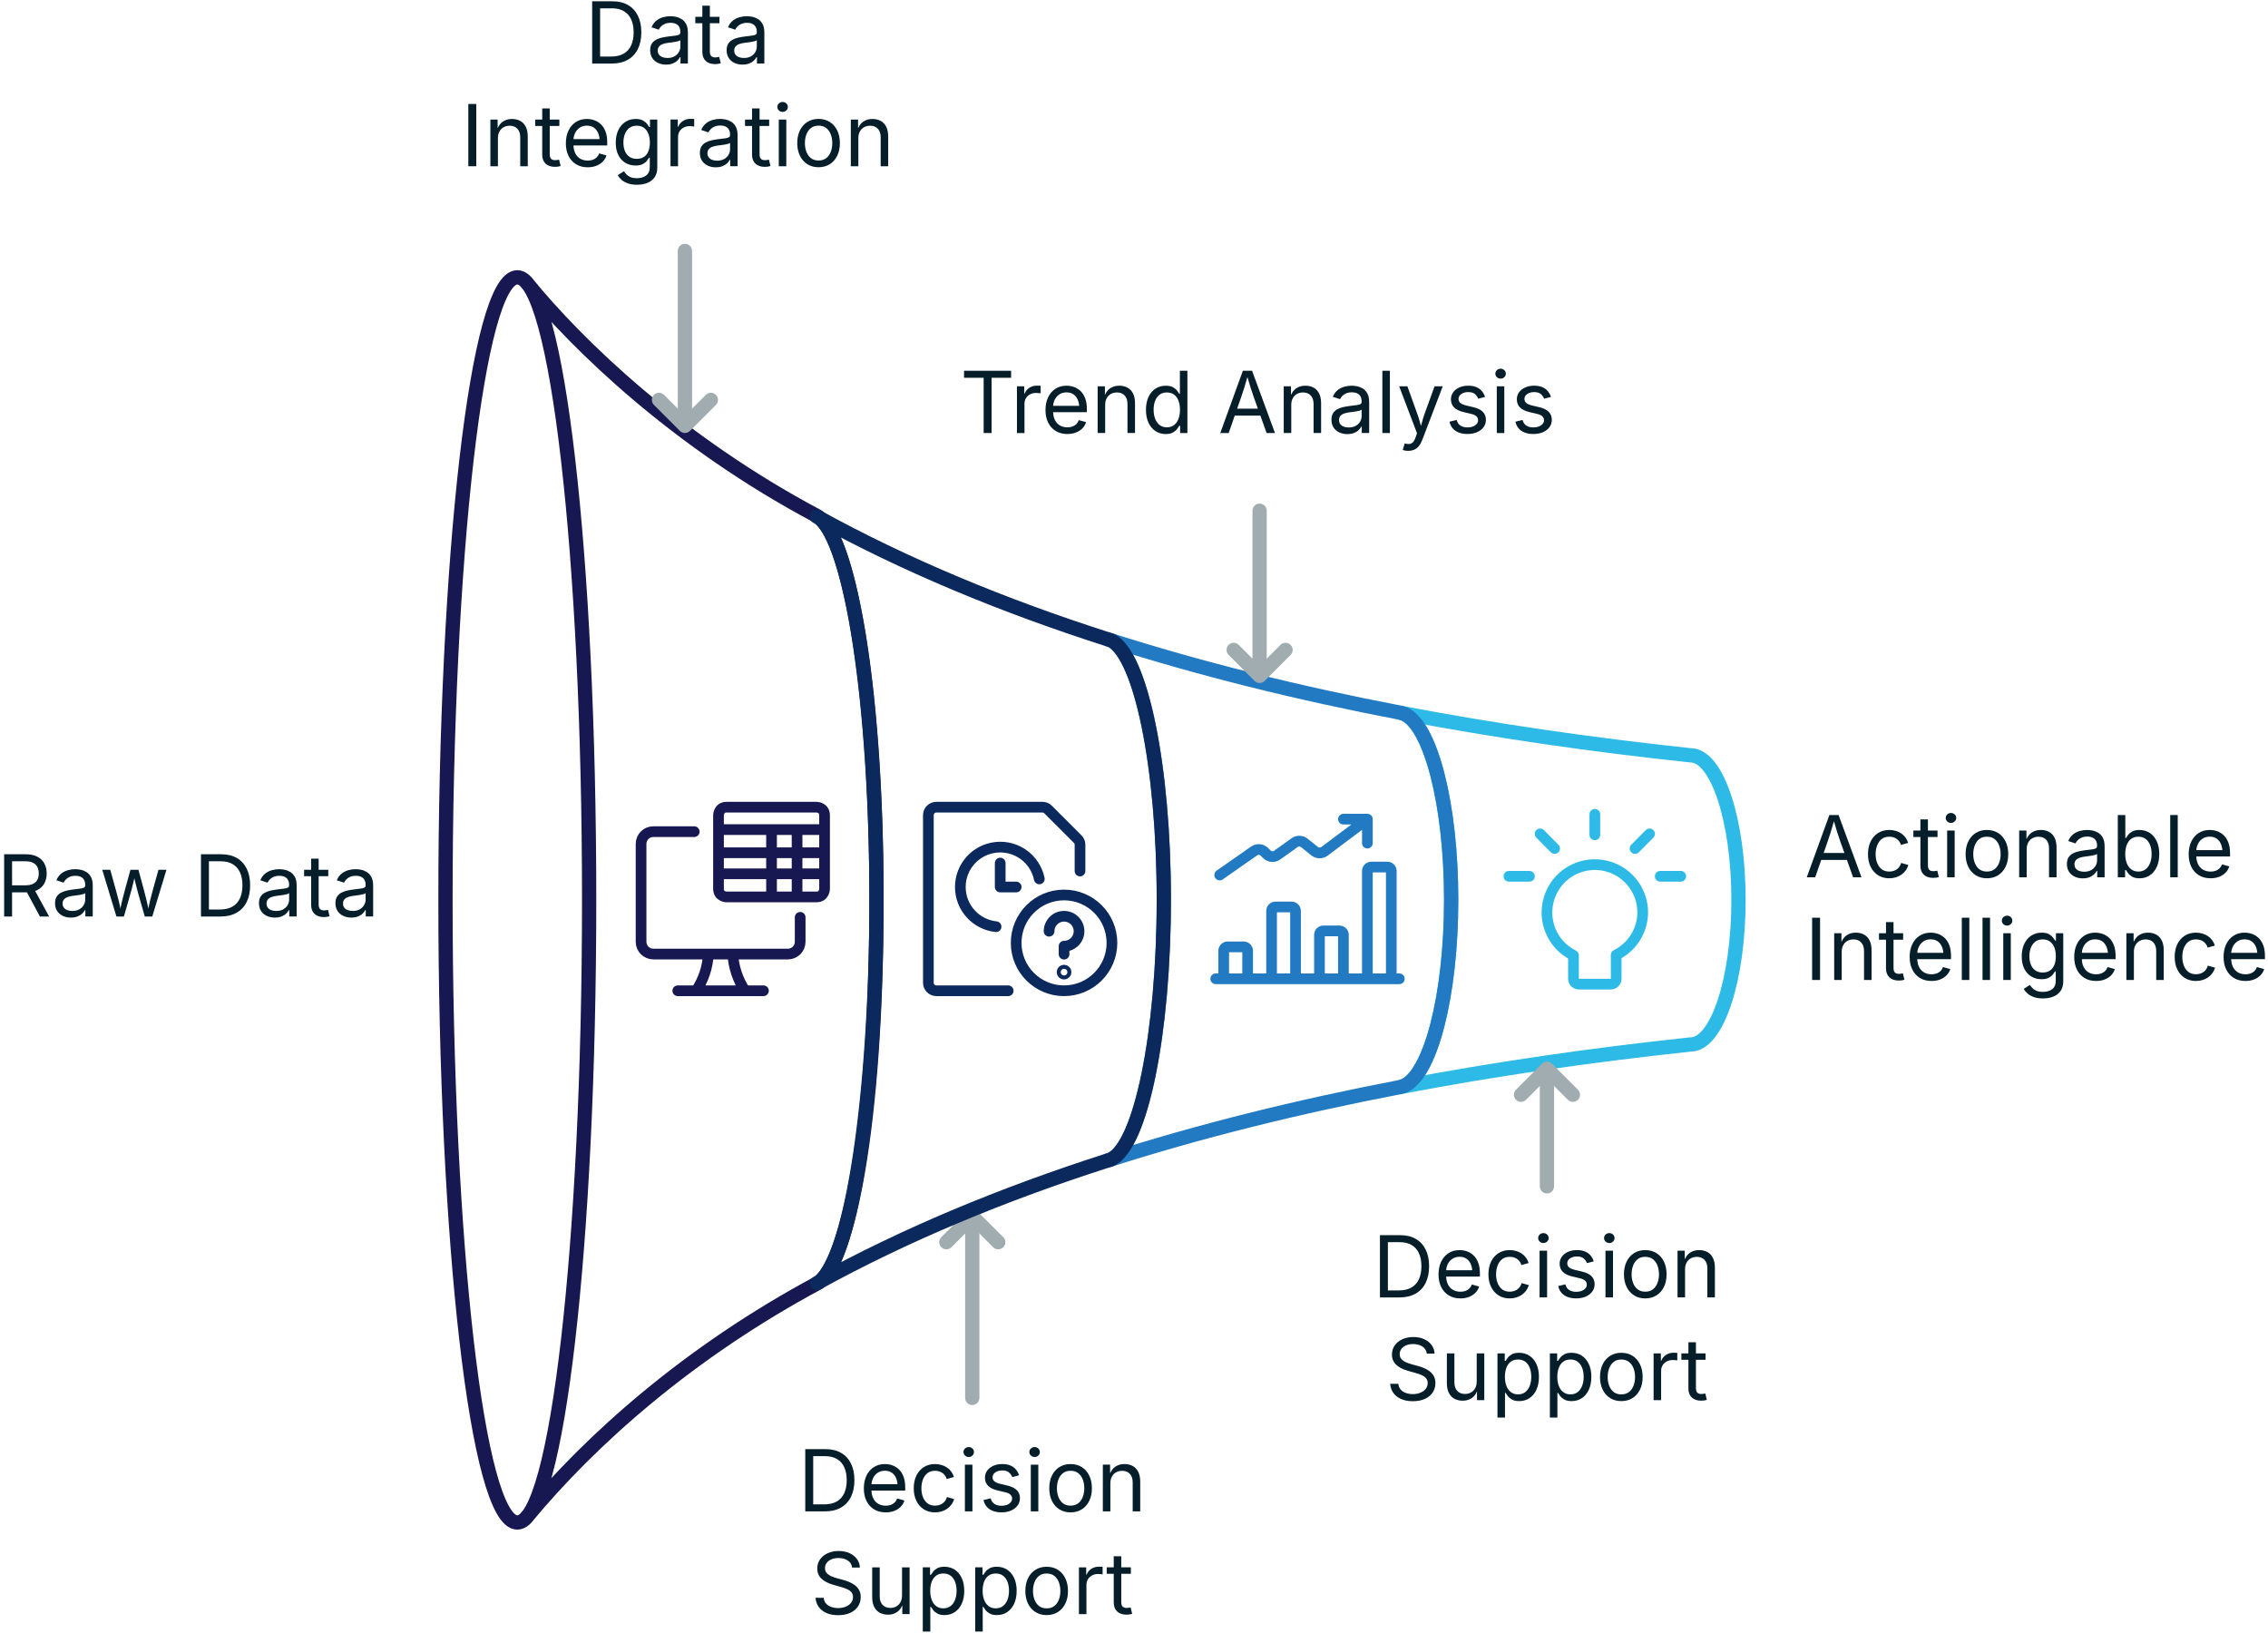 <?xml version="1.0" encoding="UTF-8"?>
<svg xmlns="http://www.w3.org/2000/svg" width="318" height="229" viewBox="0 0 318 229" fill="none">
  <path d="M253.33 123.004L256.5 114.273H257.789L261 123.004H259.828L257.976 117.824C257.863 117.504 257.732 117.103 257.581 116.625C257.43 116.147 257.247 115.537 257.032 114.794H257.243C257.032 115.544 256.85 116.162 256.696 116.648C256.542 117.134 256.413 117.527 256.311 117.824L254.512 123.004H253.328H253.33ZM254.924 120.566V119.593H259.406V120.566H254.924Z" fill="#051E29"></path>
  <path d="M264.896 123.142C264.302 123.142 263.783 123.001 263.335 122.72C262.887 122.439 262.538 122.044 262.288 121.536C262.038 121.028 261.913 120.438 261.913 119.766C261.913 119.082 262.038 118.485 262.288 117.975C262.538 117.465 262.888 117.071 263.335 116.789C263.782 116.507 264.302 116.367 264.896 116.367C265.212 116.367 265.511 116.408 265.792 116.49C266.073 116.572 266.331 116.689 266.563 116.844C266.795 116.999 266.995 117.188 267.163 117.412C267.331 117.636 267.46 117.892 267.55 118.178L266.536 118.465C266.489 118.297 266.417 118.143 266.319 118.002C266.221 117.861 266.104 117.738 265.965 117.635C265.826 117.532 265.666 117.451 265.486 117.395C265.306 117.339 265.109 117.311 264.894 117.311C264.456 117.311 264.097 117.424 263.816 117.653C263.535 117.882 263.326 118.182 263.189 118.553C263.052 118.924 262.984 119.328 262.984 119.766C262.984 120.196 263.052 120.594 263.189 120.963C263.326 121.332 263.535 121.631 263.816 121.858C264.097 122.085 264.457 122.198 264.894 122.198C265.113 122.198 265.314 122.169 265.498 122.11C265.682 122.051 265.846 121.967 265.988 121.86C266.13 121.753 266.25 121.626 266.347 121.477C266.444 121.328 266.517 121.166 266.564 120.991L267.572 121.278C267.486 121.571 267.359 121.831 267.189 122.059C267.019 122.287 266.816 122.483 266.582 122.645C266.348 122.807 266.088 122.93 265.803 123.014C265.518 123.098 265.215 123.141 264.895 123.141L264.896 123.142Z" fill="#051E29"></path>
  <path d="M271.664 116.45V117.352H268.277V116.45H271.664ZM269.262 114.891H270.317V121.302C270.317 121.595 270.378 121.808 270.497 121.943C270.616 122.078 270.813 122.146 271.091 122.146C271.157 122.146 271.243 122.138 271.347 122.123C271.451 122.108 271.544 122.092 271.63 122.076L271.847 122.967C271.738 123.006 271.615 123.035 271.476 123.055C271.337 123.075 271.199 123.084 271.062 123.084C270.496 123.084 270.054 122.934 269.738 122.635C269.422 122.336 269.263 121.92 269.263 121.385V114.892L269.262 114.891Z" fill="#051E29"></path>
  <path d="M273.545 115.379C273.346 115.379 273.174 115.311 273.029 115.174C272.884 115.037 272.812 114.873 272.812 114.681C272.812 114.486 272.884 114.321 273.029 114.186C273.174 114.051 273.345 113.984 273.545 113.984C273.748 113.984 273.922 114.051 274.066 114.186C274.21 114.321 274.283 114.486 274.283 114.681C274.283 114.872 274.211 115.037 274.066 115.174C273.921 115.311 273.748 115.379 273.545 115.379ZM273.012 123.002V116.451H274.067V123.002H273.012Z" fill="#051E29"></path>
  <path d="M278.584 123.142C277.99 123.142 277.471 123.001 277.023 122.72C276.575 122.439 276.226 122.044 275.976 121.536C275.726 121.028 275.601 120.438 275.601 119.766C275.601 119.082 275.726 118.485 275.976 117.975C276.226 117.465 276.576 117.071 277.023 116.789C277.47 116.507 277.99 116.367 278.584 116.367C279.182 116.367 279.705 116.508 280.154 116.789C280.603 117.07 280.953 117.465 281.203 117.975C281.453 118.485 281.578 119.082 281.578 119.766C281.578 120.438 281.453 121.028 281.203 121.536C280.953 122.044 280.603 122.438 280.154 122.72C279.705 123.002 279.181 123.142 278.584 123.142ZM278.584 122.198C279.025 122.198 279.389 122.085 279.674 121.858C279.959 121.631 280.17 121.333 280.307 120.963C280.444 120.593 280.512 120.195 280.512 119.766C280.512 119.332 280.444 118.928 280.307 118.555C280.17 118.182 279.959 117.881 279.674 117.653C279.389 117.425 279.026 117.311 278.584 117.311C278.146 117.311 277.787 117.424 277.506 117.653C277.225 117.882 277.016 118.182 276.879 118.553C276.742 118.924 276.674 119.328 276.674 119.766C276.674 120.196 276.742 120.594 276.879 120.963C277.016 121.332 277.225 121.631 277.506 121.858C277.787 122.085 278.147 122.198 278.584 122.198Z" fill="#051E29"></path>
  <path d="M284.168 119.074V123H283.113V116.449H284.127L284.133 118.037H283.987C284.186 117.432 284.471 117.002 284.841 116.748C285.211 116.494 285.642 116.367 286.138 116.367C286.579 116.367 286.966 116.457 287.298 116.638C287.63 116.819 287.89 117.093 288.075 117.458C288.26 117.823 288.352 118.284 288.352 118.839V122.999H287.297V118.927C287.297 118.423 287.166 118.029 286.902 117.743C286.638 117.457 286.277 117.315 285.82 117.315C285.508 117.315 285.226 117.383 284.976 117.52C284.726 117.657 284.529 117.856 284.384 118.118C284.239 118.38 284.167 118.698 284.167 119.073L284.168 119.074Z" fill="#051E29"></path>
  <path d="M292.037 123.155C291.623 123.155 291.248 123.077 290.91 122.921C290.572 122.765 290.303 122.536 290.103 122.235C289.903 121.934 289.804 121.569 289.804 121.139C289.804 120.764 289.878 120.459 290.027 120.225C290.176 119.991 290.375 119.805 290.623 119.67C290.871 119.535 291.144 119.436 291.445 119.369C291.746 119.302 292.049 119.25 292.353 119.211C292.744 119.16 293.062 119.121 293.308 119.094C293.554 119.067 293.738 119.02 293.857 118.953C293.976 118.886 294.035 118.773 294.035 118.613V118.578C294.035 118.305 293.984 118.072 293.883 117.883C293.782 117.694 293.629 117.549 293.426 117.447C293.223 117.345 292.969 117.295 292.664 117.295C292.352 117.295 292.084 117.344 291.861 117.441C291.638 117.538 291.459 117.66 291.32 117.806C291.181 117.952 291.076 118.103 291.006 118.255L289.992 117.921C290.16 117.523 290.387 117.21 290.672 116.985C290.957 116.76 291.272 116.602 291.615 116.508C291.958 116.414 292.299 116.367 292.635 116.367C292.854 116.367 293.104 116.392 293.383 116.445C293.662 116.498 293.932 116.603 294.192 116.759C294.452 116.915 294.667 117.146 294.837 117.452C295.007 117.758 295.091 118.169 295.091 118.681V122.999H294.054V122.108H293.984C293.91 122.26 293.791 122.417 293.627 122.579C293.463 122.741 293.25 122.878 292.988 122.987C292.726 123.096 292.41 123.151 292.039 123.151L292.037 123.155ZM292.219 122.224C292.61 122.224 292.94 122.148 293.209 121.995C293.478 121.842 293.684 121.643 293.824 121.399C293.964 121.155 294.035 120.901 294.035 120.635V119.727C293.992 119.778 293.898 119.823 293.754 119.864C293.61 119.905 293.445 119.942 293.26 119.973C293.075 120.004 292.895 120.03 292.721 120.051C292.547 120.072 292.409 120.09 292.307 120.102C292.053 120.133 291.817 120.186 291.596 120.262C291.375 120.338 291.198 120.45 291.065 120.596C290.932 120.742 290.866 120.942 290.866 121.192C290.866 121.419 290.925 121.608 291.042 121.76C291.159 121.912 291.319 122.028 291.522 122.106C291.725 122.184 291.958 122.224 292.219 122.224Z" fill="#051E29"></path>
  <path d="M299.982 123.144C299.568 123.144 299.234 123.072 298.98 122.929C298.726 122.786 298.531 122.624 298.394 122.443C298.257 122.262 298.152 122.111 298.078 121.99H297.961V123.004H296.941V114.273H297.996V117.502H298.078C298.152 117.385 298.256 117.236 298.389 117.059C298.522 116.882 298.713 116.723 298.963 116.582C299.213 116.441 299.551 116.371 299.977 116.371C300.524 116.371 301.006 116.508 301.422 116.781C301.838 117.054 302.164 117.443 302.401 117.949C302.638 118.455 302.755 119.054 302.755 119.746C302.755 120.441 302.638 121.043 302.403 121.551C302.168 122.059 301.844 122.451 301.428 122.729C301.012 123.007 300.53 123.145 299.983 123.145L299.982 123.144ZM299.824 122.2C300.234 122.2 300.578 122.089 300.853 121.868C301.128 121.647 301.335 121.35 301.474 120.977C301.613 120.604 301.681 120.19 301.681 119.733C301.681 119.28 301.613 118.87 301.476 118.504C301.339 118.138 301.134 117.85 300.859 117.635C300.584 117.42 300.238 117.313 299.824 117.313C299.422 117.313 299.084 117.415 298.81 117.618C298.536 117.821 298.331 118.102 298.193 118.464C298.055 118.826 297.984 119.249 297.984 119.734C297.984 120.219 298.054 120.646 298.195 121.017C298.336 121.388 298.545 121.677 298.82 121.886C299.095 122.095 299.429 122.2 299.824 122.2Z" fill="#051E29"></path>
  <path d="M305.344 114.273V123.004H304.289V114.273H305.344Z" fill="#051E29"></path>
  <path d="M309.949 123.141C309.316 123.141 308.771 123 308.312 122.719C307.853 122.438 307.5 122.045 307.251 121.541C307.002 121.037 306.878 120.449 306.878 119.777C306.878 119.105 306.999 118.513 307.241 118.002C307.483 117.491 307.827 117.09 308.27 116.801C308.713 116.512 309.231 116.367 309.825 116.367C310.173 116.367 310.516 116.424 310.854 116.539C311.192 116.654 311.499 116.84 311.774 117.096C312.049 117.352 312.268 117.69 312.432 118.108C312.596 118.526 312.678 119.038 312.678 119.643V120.082H307.592V119.191H312.11L311.618 119.519C311.618 119.089 311.552 118.707 311.417 118.373C311.282 118.039 311.081 117.777 310.815 117.588C310.549 117.399 310.219 117.305 309.825 117.305C309.431 117.305 309.093 117.401 308.811 117.594C308.529 117.787 308.315 118.039 308.166 118.35C308.017 118.661 307.943 118.995 307.943 119.35V119.942C307.943 120.426 308.027 120.837 308.195 121.174C308.363 121.511 308.599 121.768 308.902 121.942C309.205 122.116 309.554 122.204 309.953 122.204C310.211 122.204 310.445 122.167 310.656 122.093C310.867 122.019 311.049 121.905 311.201 121.755C311.353 121.605 311.471 121.419 311.553 121.196L312.573 121.477C312.471 121.805 312.3 122.094 312.057 122.344C311.814 122.594 311.516 122.789 311.159 122.93C310.802 123.071 310.397 123.141 309.948 123.141H309.949Z" fill="#051E29"></path>
  <path d="M255.193 128.672V137.402H254.08V128.672H255.193Z" fill="#051E29"></path>
  <path d="M258.229 133.473V137.399H257.174V130.848H258.188L258.194 132.436H258.048C258.247 131.831 258.532 131.401 258.902 131.147C259.272 130.893 259.703 130.766 260.199 130.766C260.64 130.766 261.027 130.857 261.359 131.038C261.691 131.219 261.951 131.493 262.136 131.858C262.321 132.223 262.413 132.683 262.413 133.238V137.398H261.358V133.326C261.358 132.822 261.227 132.428 260.963 132.142C260.699 131.856 260.338 131.714 259.881 131.714C259.569 131.714 259.287 131.782 259.037 131.919C258.787 132.056 258.59 132.255 258.445 132.517C258.3 132.779 258.228 133.097 258.228 133.472L258.229 133.473Z" fill="#051E29"></path>
  <path d="M266.842 130.848V131.75H263.455V130.848H266.842ZM264.439 129.289H265.494V135.699C265.494 135.992 265.555 136.206 265.674 136.341C265.793 136.476 265.99 136.543 266.268 136.543C266.334 136.543 266.42 136.535 266.524 136.52C266.628 136.505 266.721 136.489 266.807 136.473L267.024 137.364C266.915 137.403 266.792 137.432 266.653 137.452C266.514 137.472 266.376 137.481 266.239 137.481C265.673 137.481 265.231 137.332 264.915 137.033C264.599 136.734 264.44 136.317 264.44 135.782V129.29L264.439 129.289Z" fill="#051E29"></path>
  <path d="M270.826 137.54C270.193 137.54 269.648 137.399 269.189 137.118C268.73 136.837 268.377 136.444 268.128 135.94C267.879 135.436 267.755 134.848 267.755 134.176C267.755 133.504 267.876 132.912 268.118 132.401C268.36 131.89 268.704 131.489 269.147 131.2C269.59 130.911 270.108 130.766 270.702 130.766C271.05 130.766 271.393 130.824 271.731 130.939C272.069 131.054 272.376 131.24 272.651 131.496C272.926 131.752 273.145 132.089 273.309 132.507C273.473 132.925 273.555 133.437 273.555 134.042V134.481H268.469V133.59H272.987L272.495 133.918C272.495 133.488 272.429 133.106 272.294 132.772C272.159 132.438 271.958 132.176 271.692 131.987C271.426 131.798 271.096 131.703 270.702 131.703C270.308 131.703 269.97 131.8 269.688 131.993C269.406 132.186 269.192 132.438 269.043 132.749C268.894 133.06 268.82 133.393 268.82 133.748V134.34C268.82 134.824 268.904 135.236 269.072 135.573C269.24 135.91 269.476 136.167 269.779 136.341C270.082 136.515 270.431 136.602 270.83 136.602C271.088 136.602 271.322 136.565 271.533 136.491C271.744 136.417 271.926 136.304 272.078 136.154C272.23 136.004 272.348 135.817 272.43 135.594L273.45 135.875C273.348 136.203 273.177 136.492 272.934 136.742C272.691 136.992 272.393 137.187 272.036 137.328C271.679 137.469 271.274 137.539 270.825 137.539L270.826 137.54Z" fill="#051E29"></path>
  <path d="M276.123 128.672V137.402H275.068V128.672H276.123Z" fill="#051E29"></path>
  <path d="M279.029 128.672V137.402H277.974V128.672H279.029Z" fill="#051E29"></path>
  <path d="M281.414 129.777C281.215 129.777 281.043 129.709 280.898 129.572C280.753 129.435 280.681 129.271 280.681 129.08C280.681 128.885 280.753 128.72 280.898 128.585C281.043 128.45 281.214 128.383 281.414 128.383C281.617 128.383 281.791 128.45 281.935 128.585C282.079 128.72 282.152 128.885 282.152 129.08C282.152 129.271 282.08 129.435 281.935 129.572C281.79 129.709 281.617 129.777 281.414 129.777ZM280.881 137.4V130.849H281.936V137.4H280.881Z" fill="#051E29"></path>
  <path d="M286.441 139.989C285.957 139.989 285.539 139.927 285.185 139.804C284.831 139.681 284.537 139.518 284.302 139.315C284.067 139.112 283.882 138.891 283.745 138.653L284.6 138.102C284.694 138.227 284.811 138.366 284.95 138.518C285.089 138.67 285.276 138.8 285.512 138.908C285.748 139.016 286.057 139.069 286.44 139.069C286.963 139.069 287.395 138.944 287.733 138.694C288.071 138.444 288.239 138.049 288.239 137.51V136.198H288.139C288.065 136.323 287.961 136.471 287.827 136.643C287.693 136.815 287.499 136.966 287.247 137.097C286.995 137.228 286.657 137.293 286.235 137.293C285.712 137.293 285.241 137.169 284.823 136.921C284.405 136.673 284.075 136.311 283.833 135.834C283.591 135.357 283.47 134.777 283.47 134.094C283.47 133.418 283.589 132.831 283.827 132.333C284.065 131.835 284.395 131.449 284.815 131.176C285.235 130.903 285.715 130.766 286.258 130.766C286.68 130.766 287.018 130.835 287.27 130.974C287.522 131.113 287.715 131.272 287.852 131.452C287.989 131.632 288.094 131.78 288.168 131.897H288.268V130.848H289.293V137.569C289.293 138.131 289.166 138.591 288.912 138.949C288.658 139.307 288.316 139.569 287.885 139.737C287.454 139.905 286.971 139.989 286.44 139.989H286.441ZM286.412 136.356C286.81 136.356 287.146 136.265 287.42 136.084C287.694 135.903 287.9 135.641 288.041 135.299C288.182 134.957 288.252 134.548 288.252 134.071C288.252 133.606 288.184 133.197 288.045 132.843C287.906 132.489 287.699 132.212 287.426 132.011C287.153 131.81 286.815 131.709 286.412 131.709C285.998 131.709 285.652 131.815 285.375 132.028C285.098 132.241 284.891 132.525 284.752 132.881C284.613 133.237 284.543 133.633 284.543 134.07C284.543 134.519 284.613 134.916 284.754 135.259C284.895 135.602 285.104 135.871 285.381 136.065C285.658 136.259 286.002 136.355 286.412 136.355V136.356Z" fill="#051E29"></path>
  <path d="M293.9 137.54C293.267 137.54 292.722 137.399 292.263 137.118C291.804 136.837 291.451 136.444 291.202 135.94C290.953 135.436 290.829 134.848 290.829 134.176C290.829 133.504 290.95 132.912 291.192 132.401C291.434 131.89 291.778 131.489 292.221 131.2C292.664 130.911 293.182 130.766 293.776 130.766C294.124 130.766 294.467 130.824 294.805 130.939C295.143 131.054 295.45 131.24 295.725 131.496C296 131.752 296.219 132.089 296.383 132.507C296.547 132.925 296.629 133.437 296.629 134.042V134.481H291.543V133.59H296.061L295.569 133.918C295.569 133.488 295.503 133.106 295.368 132.772C295.233 132.438 295.032 132.176 294.766 131.987C294.5 131.798 294.17 131.703 293.776 131.703C293.382 131.703 293.044 131.8 292.762 131.993C292.48 132.186 292.266 132.438 292.117 132.749C291.968 133.06 291.894 133.393 291.894 133.748V134.34C291.894 134.824 291.978 135.236 292.146 135.573C292.314 135.91 292.55 136.167 292.853 136.341C293.156 136.515 293.505 136.602 293.904 136.602C294.162 136.602 294.396 136.565 294.607 136.491C294.818 136.417 295 136.304 295.152 136.154C295.304 136.004 295.422 135.817 295.504 135.594L296.524 135.875C296.422 136.203 296.251 136.492 296.008 136.742C295.765 136.992 295.467 137.187 295.11 137.328C294.753 137.469 294.348 137.539 293.899 137.539L293.9 137.54Z" fill="#051E29"></path>
  <path d="M299.197 133.473V137.399H298.142V130.848H299.156L299.162 132.436H299.016C299.215 131.831 299.5 131.401 299.87 131.147C300.24 130.893 300.671 130.766 301.167 130.766C301.608 130.766 301.995 130.857 302.327 131.038C302.659 131.219 302.919 131.493 303.104 131.858C303.289 132.223 303.381 132.683 303.381 133.238V137.398H302.326V133.326C302.326 132.822 302.195 132.428 301.931 132.142C301.667 131.856 301.306 131.714 300.849 131.714C300.537 131.714 300.255 131.782 300.005 131.919C299.755 132.056 299.558 132.255 299.413 132.517C299.268 132.779 299.196 133.097 299.196 133.472L299.197 133.473Z" fill="#051E29"></path>
  <path d="M307.898 137.541C307.304 137.541 306.785 137.4 306.337 137.119C305.889 136.838 305.54 136.443 305.29 135.935C305.04 135.427 304.915 134.837 304.915 134.165C304.915 133.481 305.04 132.885 305.29 132.375C305.54 131.865 305.89 131.47 306.337 131.188C306.784 130.906 307.304 130.766 307.898 130.766C308.214 130.766 308.513 130.807 308.794 130.889C309.075 130.971 309.333 131.089 309.565 131.243C309.797 131.397 309.997 131.587 310.165 131.811C310.333 132.035 310.462 132.29 310.552 132.576L309.538 132.863C309.491 132.695 309.419 132.541 309.321 132.4C309.223 132.259 309.106 132.137 308.967 132.034C308.828 131.931 308.668 131.85 308.488 131.794C308.308 131.738 308.111 131.709 307.896 131.709C307.458 131.709 307.099 131.823 306.818 132.052C306.537 132.281 306.328 132.58 306.191 132.951C306.054 133.322 305.986 133.726 305.986 134.164C305.986 134.594 306.054 134.993 306.191 135.362C306.328 135.731 306.537 136.029 306.818 136.256C307.099 136.483 307.459 136.596 307.896 136.596C308.115 136.596 308.316 136.567 308.5 136.508C308.684 136.449 308.848 136.366 308.99 136.259C309.132 136.152 309.252 136.024 309.349 135.875C309.446 135.726 309.519 135.564 309.566 135.389L310.574 135.676C310.488 135.969 310.361 136.23 310.191 136.458C310.021 136.686 309.818 136.882 309.584 137.044C309.35 137.206 309.09 137.329 308.805 137.413C308.52 137.497 308.217 137.539 307.897 137.539L307.898 137.541Z" fill="#051E29"></path>
  <path d="M314.842 137.54C314.209 137.54 313.664 137.399 313.205 137.118C312.746 136.837 312.393 136.444 312.144 135.94C311.895 135.436 311.771 134.848 311.771 134.176C311.771 133.504 311.892 132.912 312.134 132.401C312.376 131.89 312.72 131.489 313.163 131.2C313.606 130.911 314.124 130.766 314.718 130.766C315.066 130.766 315.409 130.824 315.747 130.939C316.085 131.054 316.392 131.24 316.667 131.496C316.942 131.752 317.161 132.089 317.325 132.507C317.489 132.925 317.571 133.437 317.571 134.042V134.481H312.485V133.59H317.003L316.511 133.918C316.511 133.488 316.445 133.106 316.31 132.772C316.175 132.438 315.974 132.176 315.708 131.987C315.442 131.798 315.112 131.703 314.718 131.703C314.324 131.703 313.986 131.8 313.704 131.993C313.422 132.186 313.208 132.438 313.059 132.749C312.91 133.06 312.836 133.393 312.836 133.748V134.34C312.836 134.824 312.92 135.236 313.088 135.573C313.256 135.91 313.492 136.167 313.795 136.341C314.098 136.515 314.447 136.602 314.846 136.602C315.104 136.602 315.338 136.565 315.549 136.491C315.76 136.417 315.942 136.304 316.094 136.154C316.246 136.004 316.364 135.817 316.446 135.594L317.466 135.875C317.364 136.203 317.193 136.492 316.95 136.742C316.707 136.992 316.409 137.187 316.052 137.328C315.695 137.469 315.29 137.539 314.841 137.539L314.842 137.54Z" fill="#051E29"></path>
  <path d="M196.35 152.412C209.386 149.914 222.994 147.94 237.044 146.442C240.752 146.442 243.759 137.368 243.759 126.173C243.759 114.978 240.752 105.903 237.044 105.903C223.015 104.407 209.427 102.437 196.408 99.945L196.864 100.09C200.589 101.712 203.47 112.77 203.47 126.169C203.47 139.568 200.568 150.705 196.823 152.265L196.349 152.412H196.35Z" stroke="#2DBAE7" stroke-width="2" stroke-linecap="round" stroke-linejoin="round"></path>
  <path d="M216.9 150.133V166.332" stroke="#A0ACAF" stroke-width="2" stroke-linecap="round" stroke-linejoin="round"></path>
  <path d="M220.537 153.489L216.9 149.852L213.264 153.489" stroke="#A0ACAF" stroke-width="2" stroke-linecap="round" stroke-linejoin="round"></path>
  <path d="M155.307 162.71C168.172 158.588 181.91 155.178 196.35 152.409L196.824 152.262C200.569 150.702 203.471 139.614 203.471 126.166C203.471 112.718 200.589 101.709 196.865 100.087L196.409 99.942C181.996 97.182 168.281 93.781 155.437 89.672L155.827 89.799C159.977 92.001 163.182 107.457 163.182 126.101C163.182 144.866 159.979 160.508 155.788 162.553L155.308 162.709L155.307 162.71Z" stroke="#227AC3" stroke-width="2" stroke-linecap="round" stroke-linejoin="round"></path>
  <path d="M176.611 71.609V94.482" stroke="#A0ACAF" stroke-width="2" stroke-linecap="round" stroke-linejoin="round"></path>
  <path d="M172.976 91.125L176.611 94.762L180.249 91.125" stroke="#A0ACAF" stroke-width="2" stroke-linecap="round" stroke-linejoin="round"></path>
  <path d="M136.324 170.812V195.999" stroke="#A0ACAF" stroke-width="2" stroke-linecap="round" stroke-linejoin="round"></path>
  <path d="M139.96 174.168L136.324 170.531L132.686 174.168" stroke="#A0ACAF" stroke-width="2" stroke-linecap="round" stroke-linejoin="round"></path>
  <path d="M73.694 212.891C82.837 201.807 96.756 189.482 114.783 179.833C118.844 176.748 122.894 158.108 122.894 126.18C122.894 94.252 118.634 74.518 114.483 72.311C95.132 62.02 81.038 48.515 73.706 39.468M62.461 126.174C62.461 174.383 66.971 213.466 72.533 213.466C78.095 213.466 82.605 174.383 82.605 126.174C82.605 77.965 78.095 38.883 72.533 38.883C66.971 38.883 62.461 77.964 62.461 126.174Z" stroke="#171751" stroke-width="2" stroke-linecap="round" stroke-linejoin="round"></path>
  <path d="M96.035 35.188V59.449" stroke="#A0ACAF" stroke-width="2" stroke-linecap="round" stroke-linejoin="round"></path>
  <path d="M92.398 56.07L96.035 59.708L99.672 56.07" stroke="#A0ACAF" stroke-width="2" stroke-linecap="round" stroke-linejoin="round"></path>
  <path d="M170.461 137.233H196.201M171.017 122.684L175.848 119.307C176.292 118.996 176.896 119.048 177.28 119.432L177.625 119.776C178.012 120.163 178.621 120.215 179.067 119.897L181.529 118.141C181.936 117.85 182.486 117.866 182.878 118.178L184.332 119.346C184.731 119.664 185.296 119.674 185.703 119.368L191.721 114.852M188.367 114.852H191.723V118.209M195.077 122.125C195.077 121.816 194.827 121.565 194.518 121.565H192.28C191.971 121.565 191.72 121.816 191.72 122.125V137.233H195.077V122.125ZM188.362 131.078C188.362 130.769 188.112 130.518 187.802 130.518H185.565C185.256 130.518 185.006 130.769 185.006 131.078V137.233H188.362V131.078ZM181.648 127.721C181.648 127.411 181.397 127.161 181.088 127.161H178.85C178.541 127.161 178.29 127.411 178.29 127.721V137.234H181.648V127.721ZM174.934 133.316C174.934 133.007 174.684 132.756 174.374 132.756H172.136C171.827 132.756 171.577 133.007 171.577 133.316V137.233H174.934V133.316Z" stroke="#227AC3" stroke-width="1.5" stroke-linecap="round" stroke-linejoin="round"></path>
  <path d="M111.759 116.316V125.757M108.178 116.316V125.757M100.742 119.562H115.614M100.742 122.512H115.614M100.742 116.316H115.614M112.193 128.617V132.043C112.193 132.499 112.014 132.937 111.692 133.26C111.37 133.583 110.933 133.765 110.477 133.765H91.601C90.654 133.763 89.886 132.996 89.885 132.048V118.32C89.885 117.373 90.653 116.604 91.601 116.604H97.339M95.034 138.912H107.045M102.755 133.765C102.853 135.604 103.445 137.382 104.471 138.912H97.608C98.633 137.382 99.226 135.603 99.323 133.765M101.886 113.172H114.47C114.47 113.172 115.614 113.172 115.614 114.316V124.612C115.614 124.612 115.614 125.756 114.47 125.756H101.886C101.886 125.756 100.743 125.756 100.743 124.612V114.316C100.743 114.316 100.743 113.172 101.886 113.172Z" stroke="#171751" stroke-width="1.5" stroke-linecap="round" stroke-linejoin="round"></path>
  <path d="M211.567 122.862H214.444M215.941 116.915L217.974 118.968M235.663 122.862H232.785M231.288 116.915L229.255 118.968M223.615 114.172V117.05M230.33 127.966C230.343 124.652 227.935 121.824 224.661 121.308C221.388 120.791 218.227 122.74 217.219 125.897C216.21 129.054 217.655 132.475 220.622 133.952V137.252C220.633 137.658 220.965 137.981 221.37 137.981H225.86C226.264 137.981 226.596 137.658 226.608 137.252V133.895C228.861 132.773 230.298 130.484 230.33 127.967V127.966Z" stroke="#2DBAE7" stroke-width="1.5" stroke-linecap="round" stroke-linejoin="round"></path>
  <path d="M147.095 130.565C147.095 129.407 148.034 128.467 149.194 128.467C150.354 128.467 151.293 129.406 151.293 130.565C151.293 131.724 150.353 132.663 149.194 132.663V133.783M140.241 121.008V124.364H142.479M139.66 129.93C136.808 129.631 134.645 127.224 134.649 124.356C134.655 121.488 136.826 119.088 139.68 118.799C142.532 118.508 145.142 120.422 145.724 123.231M141.36 138.912H131.287C130.669 138.912 130.168 138.411 130.168 137.793V114.291C130.168 113.673 130.669 113.172 131.287 113.172H146.164C146.461 113.172 146.746 113.291 146.955 113.501L151.103 117.648C151.314 117.858 151.431 118.142 151.431 118.439V122.124M149.193 136.022C149.347 136.022 149.473 136.147 149.473 136.302C149.473 136.456 149.347 136.58 149.193 136.58C149.039 136.58 148.913 136.456 148.913 136.302C148.913 136.147 149.039 136.022 149.193 136.022ZM142.478 132.198C142.478 135.907 145.484 138.913 149.193 138.913C152.902 138.913 155.908 135.907 155.908 132.198C155.908 128.489 152.902 125.483 149.193 125.483C145.484 125.483 142.478 128.491 142.478 132.198Z" stroke="#0C295D" stroke-width="1.5" stroke-linecap="round" stroke-linejoin="round"></path>
  <path d="M194.598 173.18V181.91H193.485V173.18H194.598ZM196.209 181.91H194.1V180.926H196.139C196.85 180.926 197.438 180.789 197.905 180.518C198.372 180.247 198.721 179.858 198.952 179.35C199.183 178.842 199.298 178.235 199.298 177.528C199.298 176.829 199.183 176.227 198.954 175.725C198.725 175.223 198.386 174.838 197.934 174.569C197.482 174.3 196.92 174.165 196.245 174.165H194.054V173.181H196.322C197.174 173.181 197.9 173.355 198.504 173.702C199.108 174.049 199.57 174.548 199.893 175.198C200.216 175.848 200.377 176.626 200.377 177.528C200.377 178.438 200.215 179.219 199.891 179.874C199.567 180.529 199.094 181.032 198.473 181.384C197.852 181.736 197.098 181.911 196.211 181.911L196.209 181.91Z" fill="#051E29"></path>
  <path d="M204.77 182.047C204.137 182.047 203.59 181.906 203.131 181.625C202.672 181.344 202.319 180.951 202.07 180.447C201.821 179.943 201.699 179.355 201.699 178.683C201.699 178.011 201.82 177.419 202.062 176.908C202.304 176.397 202.646 175.996 203.089 175.707C203.532 175.418 204.052 175.273 204.646 175.273C204.994 175.273 205.335 175.33 205.673 175.445C206.011 175.56 206.318 175.746 206.593 176.002C206.868 176.258 207.089 176.596 207.253 177.014C207.417 177.432 207.499 177.944 207.499 178.549V178.988H202.413V178.097H206.931L206.439 178.425C206.439 177.995 206.371 177.613 206.236 177.279C206.101 176.945 205.902 176.683 205.636 176.494C205.37 176.305 205.04 176.211 204.646 176.211C204.252 176.211 203.914 176.307 203.632 176.5C203.35 176.693 203.136 176.945 202.987 177.256C202.838 177.567 202.764 177.901 202.764 178.256V178.848C202.764 179.332 202.848 179.743 203.016 180.08C203.184 180.417 203.418 180.674 203.721 180.848C204.024 181.022 204.375 181.11 204.774 181.11C205.032 181.11 205.266 181.073 205.477 180.999C205.688 180.925 205.87 180.811 206.022 180.661C206.174 180.511 206.292 180.325 206.374 180.102L207.394 180.383C207.292 180.711 207.121 181 206.878 181.25C206.635 181.5 206.335 181.695 205.978 181.836C205.621 181.977 205.219 182.047 204.77 182.047Z" fill="#051E29"></path>
  <path d="M211.678 182.048C211.084 182.048 210.563 181.907 210.116 181.626C209.669 181.345 209.321 180.95 209.071 180.442C208.821 179.934 208.696 179.344 208.696 178.672C208.696 177.988 208.821 177.391 209.071 176.881C209.321 176.371 209.669 175.977 210.116 175.695C210.563 175.413 211.085 175.273 211.678 175.273C211.994 175.273 212.293 175.314 212.574 175.396C212.855 175.478 213.111 175.595 213.344 175.75C213.577 175.905 213.778 176.094 213.946 176.318C214.114 176.542 214.243 176.798 214.333 177.084L213.319 177.371C213.272 177.203 213.2 177.049 213.102 176.908C213.004 176.767 212.885 176.644 212.747 176.541C212.609 176.438 212.45 176.357 212.27 176.301C212.09 176.245 211.893 176.217 211.678 176.217C211.24 176.217 210.881 176.33 210.6 176.559C210.319 176.788 210.11 177.088 209.973 177.459C209.836 177.83 209.768 178.234 209.768 178.672C209.768 179.102 209.836 179.5 209.973 179.869C210.11 180.238 210.319 180.537 210.6 180.764C210.881 180.991 211.241 181.104 211.678 181.104C211.897 181.104 212.098 181.075 212.282 181.016C212.466 180.957 212.628 180.873 212.77 180.766C212.912 180.659 213.034 180.532 213.131 180.383C213.228 180.234 213.301 180.072 213.348 179.897L214.356 180.184C214.27 180.477 214.141 180.737 213.971 180.965C213.801 181.193 213.6 181.389 213.366 181.551C213.132 181.713 212.872 181.836 212.587 181.92C212.302 182.004 211.999 182.047 211.679 182.047L211.678 182.048Z" fill="#051E29"></path>
  <path d="M216.4 174.285C216.201 174.285 216.029 174.217 215.884 174.08C215.739 173.943 215.667 173.779 215.667 173.588C215.667 173.393 215.739 173.227 215.884 173.092C216.029 172.957 216.2 172.891 216.4 172.891C216.603 172.891 216.777 172.957 216.921 173.092C217.065 173.227 217.138 173.393 217.138 173.588C217.138 173.779 217.066 173.943 216.921 174.08C216.776 174.217 216.603 174.285 216.4 174.285ZM215.867 181.908V175.357H216.922V181.908H215.867Z" fill="#051E29"></path>
  <path d="M221 182.045C220.551 182.045 220.15 181.979 219.801 181.848C219.452 181.717 219.164 181.524 218.938 181.266C218.712 181.008 218.559 180.692 218.481 180.317L219.483 180.077C219.577 180.436 219.753 180.7 220.012 180.868C220.271 181.036 220.598 181.12 220.989 181.12C221.446 181.12 221.809 181.022 222.081 180.827C222.353 180.632 222.489 180.399 222.489 180.13C222.489 179.903 222.409 179.714 222.251 179.564C222.093 179.414 221.853 179.302 221.528 179.228L220.438 178.97C219.844 178.829 219.403 178.611 219.114 178.316C218.825 178.021 218.68 177.644 218.68 177.183C218.68 176.808 218.785 176.476 218.996 176.189C219.207 175.902 219.494 175.677 219.859 175.515C220.224 175.353 220.64 175.273 221.105 175.273C221.554 175.273 221.935 175.339 222.25 175.474C222.565 175.609 222.82 175.794 223.018 176.031C223.216 176.268 223.364 176.541 223.461 176.849L222.506 177.095C222.416 176.861 222.266 176.648 222.057 176.456C221.848 176.264 221.534 176.169 221.112 176.169C220.721 176.169 220.395 176.259 220.135 176.439C219.875 176.619 219.746 176.845 219.746 177.119C219.746 177.361 219.834 177.555 220.01 177.701C220.186 177.847 220.465 177.967 220.848 178.056L221.838 178.29C222.432 178.431 222.871 178.647 223.156 178.942C223.441 179.237 223.584 179.61 223.584 180.059C223.584 180.442 223.475 180.782 223.258 181.08C223.041 181.378 222.738 181.615 222.35 181.787C221.962 181.959 221.512 182.045 221 182.045Z" fill="#051E29"></path>
  <path d="M225.641 174.285C225.442 174.285 225.27 174.217 225.125 174.08C224.98 173.943 224.908 173.779 224.908 173.588C224.908 173.393 224.98 173.227 225.125 173.092C225.27 172.957 225.441 172.891 225.641 172.891C225.844 172.891 226.018 172.957 226.162 173.092C226.306 173.227 226.379 173.393 226.379 173.588C226.379 173.779 226.307 173.943 226.162 174.08C226.017 174.217 225.844 174.285 225.641 174.285ZM225.107 181.908V175.357H226.162V181.908H225.107Z" fill="#051E29"></path>
  <path d="M230.68 182.048C230.086 182.048 229.565 181.907 229.118 181.626C228.671 181.345 228.323 180.95 228.073 180.442C227.823 179.934 227.698 179.344 227.698 178.672C227.698 177.988 227.823 177.391 228.073 176.881C228.323 176.371 228.671 175.977 229.118 175.695C229.565 175.413 230.087 175.273 230.68 175.273C231.278 175.273 231.801 175.414 232.25 175.695C232.699 175.976 233.049 176.371 233.299 176.881C233.549 177.391 233.674 177.988 233.674 178.672C233.674 179.344 233.549 179.934 233.299 180.442C233.049 180.95 232.699 181.344 232.25 181.626C231.801 181.908 231.277 182.048 230.68 182.048ZM230.68 181.104C231.121 181.104 231.485 180.991 231.77 180.764C232.055 180.537 232.266 180.239 232.403 179.869C232.54 179.499 232.608 179.101 232.608 178.672C232.608 178.238 232.54 177.834 232.403 177.461C232.266 177.088 232.055 176.787 231.77 176.559C231.485 176.331 231.122 176.217 230.68 176.217C230.242 176.217 229.883 176.33 229.602 176.559C229.321 176.788 229.112 177.088 228.975 177.459C228.838 177.83 228.77 178.234 228.77 178.672C228.77 179.102 228.838 179.5 228.975 179.869C229.112 180.238 229.321 180.537 229.602 180.764C229.883 180.991 230.243 181.104 230.68 181.104Z" fill="#051E29"></path>
  <path d="M236.264 177.98V181.906H235.209V175.355H236.223L236.229 176.943H236.083C236.282 176.338 236.565 175.908 236.935 175.654C237.305 175.4 237.738 175.273 238.234 175.273C238.675 175.273 239.062 175.363 239.394 175.544C239.726 175.725 239.984 175.999 240.169 176.364C240.354 176.729 240.448 177.19 240.448 177.745V181.905H239.393V177.833C239.393 177.329 239.26 176.935 238.997 176.649C238.734 176.363 238.374 176.221 237.917 176.221C237.605 176.221 237.323 176.289 237.073 176.426C236.823 176.563 236.626 176.762 236.481 177.024C236.336 177.286 236.264 177.605 236.264 177.98Z" fill="#051E29"></path>
  <path d="M198.092 196.461C197.463 196.461 196.918 196.359 196.455 196.156C195.992 195.953 195.629 195.669 195.367 195.303C195.105 194.937 194.957 194.511 194.922 194.023H196.065C196.096 194.351 196.208 194.622 196.399 194.835C196.59 195.048 196.837 195.206 197.135 195.31C197.433 195.414 197.752 195.465 198.092 195.465C198.487 195.465 198.842 195.401 199.156 195.272C199.47 195.143 199.718 194.961 199.902 194.727C200.086 194.493 200.177 194.221 200.177 193.913C200.177 193.632 200.099 193.403 199.941 193.227C199.783 193.051 199.572 192.907 199.31 192.793C199.048 192.679 198.761 192.58 198.449 192.494L197.394 192.195C196.691 191.996 196.144 191.711 195.753 191.34C195.362 190.969 195.167 190.494 195.167 189.916C195.167 189.424 195.3 188.993 195.565 188.624C195.83 188.255 196.19 187.969 196.643 187.766C197.096 187.563 197.604 187.461 198.166 187.461C198.74 187.461 199.248 187.563 199.689 187.766C200.13 187.969 200.48 188.245 200.736 188.595C200.992 188.945 201.127 189.34 201.142 189.782H200.052C200.001 189.356 199.798 189.027 199.443 188.795C199.088 188.563 198.65 188.446 198.131 188.446C197.756 188.446 197.428 188.508 197.145 188.631C196.862 188.754 196.641 188.922 196.485 189.135C196.329 189.348 196.251 189.591 196.251 189.864C196.251 190.169 196.347 190.414 196.536 190.599C196.725 190.784 196.95 190.929 197.21 191.033C197.47 191.137 197.704 191.218 197.915 191.276L198.788 191.516C199.022 191.578 199.282 191.664 199.565 191.774C199.848 191.884 200.118 192.029 200.376 192.211C200.634 192.393 200.847 192.623 201.013 192.902C201.179 193.181 201.261 193.524 201.261 193.93C201.261 194.407 201.138 194.836 200.89 195.219C200.642 195.602 200.281 195.905 199.808 196.127C199.335 196.349 198.763 196.461 198.091 196.461H198.092Z" fill="#051E29"></path>
  <path d="M205.088 196.39C204.647 196.39 204.26 196.299 203.926 196.118C203.592 195.937 203.332 195.662 203.147 195.295C202.962 194.928 202.868 194.469 202.868 193.918V189.758H203.923V193.83C203.923 194.334 204.056 194.728 204.321 195.014C204.586 195.3 204.948 195.442 205.405 195.442C205.717 195.442 205.999 195.374 206.247 195.237C206.495 195.1 206.69 194.9 206.835 194.636C206.98 194.372 207.052 194.055 207.052 193.684V189.758H208.113V196.309H207.093V194.721H207.234C207.031 195.334 206.744 195.766 206.371 196.016C205.998 196.266 205.57 196.391 205.09 196.391L205.088 196.39Z" fill="#051E29"></path>
  <path d="M209.963 198.754V189.754H210.983V190.803H211.1C211.174 190.686 211.278 190.538 211.411 190.361C211.544 190.184 211.735 190.024 211.985 189.883C212.235 189.742 212.573 189.672 212.999 189.672C213.546 189.672 214.028 189.809 214.444 190.082C214.86 190.355 215.186 190.745 215.423 191.251C215.66 191.757 215.777 192.355 215.777 193.047C215.777 193.742 215.66 194.344 215.425 194.852C215.19 195.36 214.866 195.752 214.45 196.03C214.034 196.308 213.552 196.446 213.005 196.446C212.591 196.446 212.257 196.375 212.003 196.232C211.749 196.089 211.554 195.927 211.417 195.746C211.28 195.565 211.175 195.413 211.101 195.292H211.019V198.755H209.964L209.963 198.754ZM212.846 195.502C213.256 195.502 213.6 195.392 213.875 195.171C214.15 194.95 214.357 194.653 214.496 194.28C214.635 193.907 214.703 193.492 214.703 193.035C214.703 192.582 214.635 192.173 214.498 191.807C214.361 191.441 214.156 191.152 213.881 190.937C213.606 190.722 213.26 190.615 212.846 190.615C212.444 190.615 212.106 190.717 211.832 190.92C211.558 191.123 211.353 191.405 211.215 191.767C211.077 192.129 211.006 192.551 211.006 193.036C211.006 193.521 211.076 193.948 211.217 194.319C211.358 194.69 211.567 194.98 211.842 195.189C212.117 195.398 212.451 195.502 212.846 195.502Z" fill="#051E29"></path>
  <path d="M217.311 198.754V189.754H218.331V190.803H218.448C218.522 190.686 218.626 190.538 218.759 190.361C218.892 190.184 219.083 190.024 219.333 189.883C219.583 189.742 219.921 189.672 220.347 189.672C220.894 189.672 221.376 189.809 221.792 190.082C222.208 190.355 222.534 190.745 222.771 191.251C223.008 191.757 223.125 192.355 223.125 193.047C223.125 193.742 223.008 194.344 222.773 194.852C222.538 195.36 222.214 195.752 221.798 196.03C221.382 196.308 220.9 196.446 220.353 196.446C219.939 196.446 219.605 196.375 219.351 196.232C219.097 196.089 218.902 195.927 218.765 195.746C218.628 195.565 218.523 195.413 218.449 195.292H218.367V198.755H217.312L217.311 198.754ZM220.193 195.502C220.603 195.502 220.947 195.392 221.222 195.171C221.497 194.95 221.704 194.653 221.843 194.28C221.982 193.907 222.05 193.492 222.05 193.035C222.05 192.582 221.982 192.173 221.845 191.807C221.708 191.441 221.503 191.152 221.228 190.937C220.953 190.722 220.607 190.615 220.193 190.615C219.791 190.615 219.453 190.717 219.179 190.92C218.905 191.123 218.7 191.405 218.562 191.767C218.424 192.129 218.353 192.551 218.353 193.036C218.353 193.521 218.423 193.948 218.564 194.319C218.705 194.69 218.914 194.98 219.189 195.189C219.464 195.398 219.798 195.502 220.193 195.502Z" fill="#051E29"></path>
  <path d="M227.324 196.447C226.73 196.447 226.211 196.306 225.763 196.025C225.315 195.744 224.966 195.349 224.716 194.841C224.466 194.333 224.341 193.743 224.341 193.071C224.341 192.387 224.466 191.791 224.716 191.281C224.966 190.771 225.316 190.376 225.763 190.094C226.21 189.812 226.73 189.672 227.324 189.672C227.922 189.672 228.445 189.813 228.894 190.094C229.343 190.375 229.693 190.771 229.943 191.281C230.193 191.791 230.318 192.387 230.318 193.071C230.318 193.743 230.193 194.333 229.943 194.841C229.693 195.349 229.343 195.743 228.894 196.025C228.445 196.307 227.921 196.447 227.324 196.447ZM227.324 195.504C227.765 195.504 228.129 195.391 228.414 195.164C228.699 194.937 228.91 194.64 229.047 194.27C229.184 193.9 229.252 193.501 229.252 193.072C229.252 192.638 229.184 192.235 229.047 191.862C228.91 191.489 228.699 191.188 228.414 190.96C228.129 190.732 227.766 190.617 227.324 190.617C226.886 190.617 226.527 190.731 226.246 190.96C225.965 191.189 225.756 191.488 225.619 191.859C225.482 192.23 225.414 192.634 225.414 193.072C225.414 193.502 225.482 193.901 225.619 194.27C225.756 194.639 225.965 194.937 226.246 195.164C226.527 195.391 226.887 195.504 227.324 195.504Z" fill="#051E29"></path>
  <path d="M231.854 196.309V189.758H232.874V190.766H232.944C233.065 190.434 233.282 190.167 233.592 189.966C233.902 189.765 234.252 189.664 234.643 189.664C234.721 189.664 234.815 189.666 234.922 189.67C235.029 189.674 235.113 189.678 235.176 189.682V190.743C235.145 190.735 235.067 190.723 234.942 190.708C234.817 190.693 234.684 190.685 234.544 190.685C234.232 190.685 233.952 190.75 233.704 190.881C233.456 191.012 233.261 191.192 233.12 191.42C232.979 191.648 232.909 191.911 232.909 192.208V196.31H231.854V196.309Z" fill="#051E29"></path>
  <path d="M239.137 189.754V190.656H235.75V189.754H239.137ZM236.734 188.195H237.789V194.605C237.789 194.898 237.85 195.112 237.969 195.247C238.088 195.382 238.285 195.449 238.563 195.449C238.629 195.449 238.715 195.441 238.819 195.426C238.923 195.411 239.016 195.395 239.102 195.379L239.319 196.27C239.21 196.309 239.087 196.338 238.948 196.358C238.809 196.378 238.671 196.387 238.534 196.387C237.968 196.387 237.526 196.238 237.21 195.939C236.894 195.64 236.735 195.223 236.735 194.688V188.196L236.734 188.195Z" fill="#051E29"></path>
  <path d="M114.02 203.18V211.91H112.907V203.18H114.02ZM115.631 211.91H113.522V210.926H115.561C116.272 210.926 116.861 210.789 117.328 210.518C117.795 210.247 118.143 209.858 118.374 209.35C118.605 208.842 118.72 208.235 118.72 207.528C118.72 206.829 118.606 206.227 118.377 205.725C118.148 205.223 117.809 204.838 117.357 204.569C116.905 204.3 116.342 204.165 115.667 204.165H113.476V203.181H115.744C116.596 203.181 117.323 203.355 117.927 203.702C118.531 204.049 118.993 204.548 119.316 205.198C119.639 205.848 119.799 206.626 119.799 207.528C119.799 208.438 119.637 209.219 119.313 209.874C118.989 210.529 118.516 211.032 117.895 211.384C117.274 211.736 116.52 211.911 115.633 211.911L115.631 211.91Z" fill="#051E29"></path>
  <path d="M124.192 212.047C123.559 212.047 123.013 211.906 122.554 211.625C122.095 211.344 121.742 210.951 121.493 210.447C121.244 209.943 121.121 209.355 121.121 208.683C121.121 208.011 121.242 207.419 121.484 206.908C121.726 206.397 122.069 205.996 122.512 205.707C122.955 205.418 123.474 205.273 124.068 205.273C124.416 205.273 124.758 205.33 125.096 205.445C125.434 205.56 125.741 205.746 126.016 206.002C126.291 206.258 126.511 206.596 126.675 207.014C126.839 207.432 126.921 207.944 126.921 208.549V208.988H121.835V208.097H126.353L125.861 208.425C125.861 207.995 125.794 207.613 125.659 207.279C125.524 206.945 125.324 206.683 125.058 206.494C124.792 206.305 124.462 206.211 124.068 206.211C123.674 206.211 123.336 206.307 123.054 206.5C122.772 206.693 122.558 206.945 122.409 207.256C122.26 207.567 122.186 207.901 122.186 208.256V208.848C122.186 209.332 122.27 209.743 122.438 210.08C122.606 210.417 122.841 210.674 123.144 210.848C123.447 211.022 123.797 211.11 124.196 211.11C124.454 211.11 124.688 211.073 124.899 210.999C125.11 210.925 125.292 210.811 125.444 210.661C125.596 210.511 125.714 210.325 125.796 210.102L126.816 210.383C126.714 210.711 126.543 211 126.3 211.25C126.057 211.5 125.758 211.695 125.401 211.836C125.044 211.977 124.64 212.047 124.191 212.047H124.192Z" fill="#051E29"></path>
  <path d="M131.1 212.048C130.506 212.048 129.986 211.907 129.538 211.626C129.09 211.345 128.742 210.95 128.492 210.442C128.242 209.934 128.117 209.344 128.117 208.672C128.117 207.988 128.242 207.391 128.492 206.881C128.742 206.371 129.091 205.977 129.538 205.695C129.985 205.413 130.506 205.273 131.1 205.273C131.416 205.273 131.715 205.314 131.996 205.396C132.277 205.478 132.534 205.595 132.767 205.75C133 205.905 133.2 206.094 133.368 206.318C133.536 206.542 133.665 206.798 133.755 207.084L132.741 207.371C132.694 207.203 132.622 207.049 132.524 206.908C132.426 206.767 132.308 206.644 132.17 206.541C132.032 206.438 131.872 206.357 131.692 206.301C131.512 206.245 131.315 206.217 131.1 206.217C130.662 206.217 130.303 206.33 130.022 206.559C129.741 206.788 129.532 207.088 129.395 207.459C129.258 207.83 129.19 208.234 129.19 208.672C129.19 209.102 129.258 209.5 129.395 209.869C129.532 210.238 129.741 210.537 130.022 210.764C130.303 210.991 130.663 211.104 131.1 211.104C131.319 211.104 131.52 211.075 131.704 211.016C131.888 210.957 132.051 210.873 132.193 210.766C132.335 210.659 132.456 210.532 132.553 210.383C132.65 210.234 132.723 210.072 132.77 209.897L133.778 210.184C133.692 210.477 133.564 210.737 133.394 210.965C133.224 211.193 133.022 211.389 132.788 211.551C132.554 211.713 132.294 211.836 132.009 211.92C131.724 212.004 131.421 212.047 131.101 212.047L131.1 212.048Z" fill="#051E29"></path>
  <path d="M135.823 204.285C135.624 204.285 135.452 204.217 135.307 204.08C135.162 203.943 135.09 203.779 135.09 203.588C135.09 203.393 135.162 203.227 135.307 203.092C135.452 202.957 135.623 202.891 135.823 202.891C136.026 202.891 136.2 202.957 136.344 203.092C136.488 203.227 136.561 203.393 136.561 203.588C136.561 203.779 136.489 203.943 136.344 204.08C136.199 204.217 136.026 204.285 135.823 204.285ZM135.29 211.908V205.357H136.345V211.908H135.29Z" fill="#051E29"></path>
  <path d="M140.422 212.045C139.973 212.045 139.573 211.979 139.224 211.848C138.875 211.717 138.586 211.524 138.36 211.266C138.134 211.008 137.981 210.692 137.903 210.317L138.905 210.077C138.999 210.436 139.176 210.7 139.435 210.868C139.694 211.036 140.02 211.12 140.411 211.12C140.868 211.12 141.232 211.022 141.504 210.827C141.776 210.632 141.911 210.399 141.911 210.13C141.911 209.903 141.832 209.714 141.674 209.564C141.516 209.414 141.275 209.302 140.95 209.228L139.86 208.97C139.266 208.829 138.825 208.611 138.536 208.316C138.247 208.021 138.102 207.644 138.102 207.183C138.102 206.808 138.207 206.476 138.418 206.189C138.629 205.902 138.917 205.677 139.282 205.515C139.647 205.353 140.062 205.273 140.527 205.273C140.976 205.273 141.358 205.339 141.673 205.474C141.988 205.609 142.243 205.794 142.441 206.031C142.639 206.268 142.786 206.541 142.883 206.849L141.928 207.095C141.838 206.861 141.689 206.648 141.48 206.456C141.271 206.264 140.956 206.169 140.534 206.169C140.143 206.169 139.818 206.259 139.558 206.439C139.298 206.619 139.168 206.845 139.168 207.119C139.168 207.361 139.256 207.555 139.432 207.701C139.608 207.847 139.887 207.967 140.27 208.056L141.26 208.29C141.854 208.431 142.293 208.647 142.578 208.942C142.863 209.237 143.006 209.61 143.006 210.059C143.006 210.442 142.898 210.782 142.681 211.08C142.464 211.378 142.161 211.615 141.773 211.787C141.385 211.959 140.934 212.045 140.422 212.045Z" fill="#051E29"></path>
  <path d="M145.063 204.285C144.864 204.285 144.692 204.217 144.547 204.08C144.402 203.943 144.33 203.779 144.33 203.588C144.33 203.393 144.402 203.227 144.547 203.092C144.692 202.957 144.863 202.891 145.063 202.891C145.266 202.891 145.44 202.957 145.584 203.092C145.728 203.227 145.801 203.393 145.801 203.588C145.801 203.779 145.729 203.943 145.584 204.08C145.439 204.217 145.266 204.285 145.063 204.285ZM144.53 211.908V205.357H145.585V211.908H144.53Z" fill="#051E29"></path>
  <path d="M150.103 212.048C149.509 212.048 148.988 211.907 148.541 211.626C148.094 211.345 147.745 210.95 147.495 210.442C147.245 209.934 147.12 209.344 147.12 208.672C147.12 207.988 147.245 207.391 147.495 206.881C147.745 206.371 148.094 205.977 148.541 205.695C148.988 205.413 149.509 205.273 150.103 205.273C150.701 205.273 151.224 205.414 151.673 205.695C152.122 205.976 152.472 206.371 152.722 206.881C152.972 207.391 153.097 207.988 153.097 208.672C153.097 209.344 152.972 209.934 152.722 210.442C152.472 210.95 152.122 211.344 151.673 211.626C151.224 211.908 150.7 212.048 150.103 212.048ZM150.103 211.104C150.544 211.104 150.908 210.991 151.193 210.764C151.478 210.537 151.689 210.239 151.826 209.869C151.963 209.499 152.031 209.101 152.031 208.672C152.031 208.238 151.963 207.834 151.826 207.461C151.689 207.088 151.478 206.787 151.193 206.559C150.908 206.331 150.545 206.217 150.103 206.217C149.665 206.217 149.306 206.33 149.024 206.559C148.742 206.788 148.534 207.088 148.397 207.459C148.26 207.83 148.192 208.234 148.192 208.672C148.192 209.102 148.26 209.5 148.397 209.869C148.534 210.238 148.743 210.537 149.024 210.764C149.305 210.991 149.665 211.104 150.103 211.104Z" fill="#051E29"></path>
  <path d="M155.687 207.98V211.906H154.632V205.355H155.646L155.652 206.943H155.506C155.705 206.338 155.989 205.908 156.359 205.654C156.729 205.4 157.161 205.273 157.657 205.273C158.098 205.273 158.485 205.363 158.817 205.544C159.149 205.725 159.408 205.999 159.593 206.364C159.778 206.729 159.871 207.19 159.871 207.745V211.905H158.816V207.833C158.816 207.329 158.684 206.935 158.42 206.649C158.156 206.363 157.796 206.221 157.339 206.221C157.027 206.221 156.745 206.289 156.495 206.426C156.245 206.563 156.048 206.762 155.903 207.024C155.758 207.286 155.686 207.604 155.686 207.979L155.687 207.98Z" fill="#051E29"></path>
  <path d="M117.515 226.461C116.886 226.461 116.34 226.359 115.877 226.156C115.414 225.953 115.052 225.669 114.79 225.303C114.528 224.937 114.38 224.511 114.345 224.023H115.488C115.519 224.351 115.631 224.622 115.822 224.835C116.013 225.048 116.259 225.206 116.557 225.31C116.855 225.414 117.175 225.465 117.515 225.465C117.91 225.465 118.264 225.401 118.578 225.272C118.892 225.143 119.141 224.961 119.325 224.727C119.509 224.493 119.6 224.221 119.6 223.913C119.6 223.632 119.521 223.403 119.363 223.227C119.205 223.051 118.995 222.907 118.733 222.793C118.471 222.679 118.184 222.58 117.872 222.494L116.817 222.195C116.114 221.996 115.567 221.711 115.176 221.34C114.785 220.969 114.59 220.494 114.59 219.916C114.59 219.424 114.723 218.993 114.988 218.624C115.253 218.255 115.613 217.969 116.066 217.766C116.519 217.563 117.027 217.461 117.589 217.461C118.163 217.461 118.671 217.563 119.112 217.766C119.553 217.969 119.902 218.245 120.158 218.595C120.414 218.945 120.55 219.34 120.565 219.782H119.475C119.424 219.356 119.221 219.027 118.866 218.795C118.511 218.563 118.073 218.446 117.554 218.446C117.179 218.446 116.85 218.508 116.567 218.631C116.284 218.754 116.064 218.922 115.908 219.135C115.752 219.348 115.674 219.591 115.674 219.864C115.674 220.169 115.769 220.414 115.958 220.599C116.147 220.784 116.372 220.929 116.632 221.033C116.892 221.137 117.127 221.218 117.338 221.276L118.211 221.516C118.445 221.578 118.704 221.664 118.987 221.774C119.27 221.884 119.541 222.029 119.799 222.211C120.057 222.393 120.269 222.623 120.435 222.902C120.601 223.181 120.684 223.524 120.684 223.93C120.684 224.407 120.56 224.836 120.312 225.219C120.064 225.602 119.704 225.905 119.231 226.127C118.758 226.349 118.187 226.461 117.515 226.461Z" fill="#051E29"></path>
  <path d="M124.511 226.39C124.07 226.39 123.682 226.299 123.348 226.118C123.014 225.937 122.754 225.662 122.569 225.295C122.384 224.928 122.291 224.469 122.291 223.918V219.758H123.346V223.83C123.346 224.334 123.479 224.728 123.744 225.014C124.009 225.3 124.371 225.442 124.828 225.442C125.14 225.442 125.421 225.374 125.669 225.237C125.917 225.1 126.113 224.9 126.258 224.636C126.403 224.372 126.475 224.055 126.475 223.684V219.758H127.536V226.309H126.516V224.721H126.657C126.454 225.334 126.166 225.766 125.793 226.016C125.42 226.266 124.993 226.391 124.513 226.391L124.511 226.39Z" fill="#051E29"></path>
  <path d="M129.386 228.754V219.754H130.406V220.803H130.523C130.597 220.686 130.701 220.538 130.834 220.361C130.967 220.184 131.158 220.024 131.408 219.883C131.658 219.742 131.996 219.672 132.422 219.672C132.969 219.672 133.45 219.809 133.866 220.082C134.282 220.355 134.608 220.745 134.845 221.251C135.082 221.757 135.199 222.355 135.199 223.047C135.199 223.742 135.082 224.344 134.847 224.852C134.612 225.36 134.287 225.752 133.871 226.03C133.455 226.308 132.974 226.446 132.427 226.446C132.013 226.446 131.679 226.375 131.425 226.232C131.171 226.089 130.976 225.927 130.839 225.746C130.702 225.565 130.597 225.413 130.523 225.292H130.441V228.755L129.386 228.754ZM132.269 225.502C132.679 225.502 133.022 225.392 133.297 225.171C133.572 224.95 133.779 224.653 133.918 224.28C134.057 223.907 134.126 223.492 134.126 223.035C134.126 222.582 134.058 222.173 133.921 221.807C133.784 221.441 133.578 221.152 133.303 220.937C133.028 220.722 132.683 220.615 132.269 220.615C131.867 220.615 131.529 220.717 131.255 220.92C130.981 221.123 130.776 221.405 130.637 221.767C130.498 222.129 130.429 222.551 130.429 223.036C130.429 223.521 130.499 223.948 130.64 224.319C130.781 224.69 130.989 224.98 131.264 225.189C131.539 225.398 131.874 225.502 132.269 225.502Z" fill="#051E29"></path>
  <path d="M136.734 228.754V219.754H137.754V220.803H137.871C137.945 220.686 138.049 220.538 138.182 220.361C138.315 220.184 138.506 220.024 138.756 219.883C139.006 219.742 139.344 219.672 139.77 219.672C140.317 219.672 140.798 219.809 141.214 220.082C141.63 220.355 141.956 220.745 142.193 221.251C142.43 221.757 142.547 222.355 142.547 223.047C142.547 223.742 142.43 224.344 142.195 224.852C141.96 225.36 141.635 225.752 141.219 226.03C140.803 226.308 140.322 226.446 139.775 226.446C139.361 226.446 139.027 226.375 138.773 226.232C138.519 226.089 138.324 225.927 138.187 225.746C138.05 225.565 137.945 225.413 137.871 225.292H137.789V228.755L136.734 228.754ZM139.617 225.502C140.027 225.502 140.37 225.392 140.645 225.171C140.92 224.95 141.127 224.653 141.266 224.28C141.405 223.907 141.474 223.492 141.474 223.035C141.474 222.582 141.406 222.173 141.269 221.807C141.132 221.441 140.926 221.152 140.651 220.937C140.376 220.722 140.031 220.615 139.617 220.615C139.215 220.615 138.877 220.717 138.603 220.92C138.329 221.123 138.124 221.405 137.985 221.767C137.846 222.129 137.777 222.551 137.777 223.036C137.777 223.521 137.847 223.948 137.988 224.319C138.129 224.69 138.337 224.98 138.612 225.189C138.887 225.398 139.222 225.502 139.617 225.502Z" fill="#051E29"></path>
  <path d="M146.748 226.447C146.154 226.447 145.634 226.306 145.186 226.025C144.738 225.744 144.39 225.349 144.14 224.841C143.89 224.333 143.765 223.743 143.765 223.071C143.765 222.387 143.89 221.791 144.14 221.281C144.39 220.771 144.739 220.376 145.186 220.094C145.633 219.812 146.154 219.672 146.748 219.672C147.346 219.672 147.869 219.813 148.318 220.094C148.767 220.375 149.117 220.771 149.367 221.281C149.617 221.791 149.742 222.387 149.742 223.071C149.742 223.743 149.617 224.333 149.367 224.841C149.117 225.349 148.767 225.743 148.318 226.025C147.869 226.307 147.345 226.447 146.748 226.447ZM146.748 225.504C147.189 225.504 147.553 225.391 147.838 225.164C148.123 224.937 148.334 224.64 148.471 224.27C148.608 223.9 148.676 223.501 148.676 223.072C148.676 222.638 148.608 222.235 148.471 221.862C148.334 221.489 148.123 221.188 147.838 220.96C147.553 220.732 147.19 220.617 146.748 220.617C146.31 220.617 145.951 220.731 145.67 220.96C145.389 221.189 145.18 221.488 145.043 221.859C144.906 222.23 144.838 222.634 144.838 223.072C144.838 223.502 144.906 223.901 145.043 224.27C145.18 224.639 145.389 224.937 145.67 225.164C145.951 225.391 146.311 225.504 146.748 225.504Z" fill="#051E29"></path>
  <path d="M151.277 226.309V219.758H152.297V220.766H152.367C152.488 220.434 152.704 220.167 153.014 219.966C153.324 219.765 153.675 219.664 154.066 219.664C154.144 219.664 154.237 219.666 154.344 219.67C154.451 219.674 154.536 219.678 154.599 219.682V220.743C154.568 220.735 154.49 220.723 154.365 220.708C154.24 220.693 154.107 220.685 153.967 220.685C153.655 220.685 153.374 220.75 153.126 220.881C152.878 221.012 152.684 221.192 152.543 221.42C152.402 221.648 152.332 221.911 152.332 222.208V226.31H151.277V226.309Z" fill="#051E29"></path>
  <path d="M158.561 219.754V220.656H155.174V219.754H158.561ZM156.158 218.195H157.213V224.605C157.213 224.898 157.273 225.112 157.392 225.247C157.511 225.382 157.709 225.449 157.987 225.449C158.053 225.449 158.138 225.441 158.242 225.426C158.346 225.411 158.44 225.395 158.526 225.379L158.743 226.27C158.634 226.309 158.51 226.338 158.371 226.358C158.232 226.378 158.095 226.387 157.958 226.387C157.392 226.387 156.95 226.238 156.634 225.939C156.318 225.64 156.159 225.223 156.159 224.688V218.196L156.158 218.195Z" fill="#051E29"></path>
  <path d="M84.143 0.18V8.91H83.03V0.18H84.143ZM85.754 8.911H83.645V7.927H85.684C86.395 7.927 86.984 7.791 87.451 7.52C87.918 7.249 88.266 6.859 88.497 6.351C88.728 5.843 88.843 5.236 88.843 4.529C88.843 3.83 88.729 3.229 88.5 2.727C88.271 2.225 87.932 1.839 87.48 1.57C87.028 1.301 86.465 1.166 85.79 1.166H83.599V0.182H85.867C86.719 0.182 87.446 0.356 88.05 0.703C88.654 1.05 89.116 1.55 89.439 2.2C89.762 2.85 89.922 3.627 89.922 4.529C89.922 5.439 89.76 6.221 89.436 6.876C89.112 7.531 88.639 8.033 88.018 8.385C87.397 8.737 86.643 8.912 85.756 8.912L85.754 8.911Z" fill="#051E29"></path>
  <path d="M93.395 9.061C92.981 9.061 92.605 8.983 92.267 8.827C91.929 8.671 91.661 8.442 91.461 8.141C91.261 7.84 91.162 7.475 91.162 7.045C91.162 6.67 91.236 6.365 91.385 6.131C91.534 5.897 91.732 5.712 91.98 5.577C92.228 5.442 92.502 5.342 92.803 5.275C93.104 5.208 93.407 5.156 93.711 5.117C94.102 5.066 94.42 5.027 94.666 5C94.912 4.973 95.095 4.926 95.214 4.859C95.333 4.792 95.393 4.679 95.393 4.519V4.484C95.393 4.211 95.342 3.979 95.241 3.79C95.14 3.601 94.987 3.455 94.784 3.353C94.581 3.251 94.327 3.201 94.022 3.201C93.71 3.201 93.442 3.25 93.219 3.347C92.996 3.444 92.816 3.567 92.677 3.713C92.538 3.859 92.434 4.009 92.364 4.161L91.35 3.827C91.518 3.429 91.745 3.117 92.03 2.892C92.315 2.667 92.63 2.508 92.973 2.414C93.316 2.32 93.657 2.273 93.993 2.273C94.212 2.273 94.461 2.299 94.74 2.352C95.019 2.405 95.289 2.509 95.549 2.665C95.809 2.821 96.024 3.053 96.194 3.359C96.364 3.665 96.449 4.075 96.449 4.587V8.905H95.412V8.014H95.342C95.268 8.166 95.149 8.324 94.985 8.486C94.821 8.648 94.608 8.784 94.346 8.893C94.084 9.002 93.768 9.057 93.397 9.057L93.395 9.061ZM93.576 8.129C93.967 8.129 94.297 8.053 94.566 7.9C94.835 7.747 95.041 7.549 95.181 7.305C95.321 7.061 95.392 6.806 95.392 6.54V5.632C95.349 5.683 95.255 5.729 95.111 5.77C94.967 5.811 94.801 5.847 94.616 5.878C94.431 5.909 94.251 5.936 94.077 5.957C93.903 5.978 93.765 5.995 93.664 6.007C93.41 6.038 93.173 6.092 92.952 6.168C92.731 6.244 92.555 6.356 92.422 6.502C92.289 6.648 92.223 6.847 92.223 7.097C92.223 7.324 92.282 7.513 92.399 7.665C92.516 7.817 92.676 7.933 92.879 8.011C93.082 8.089 93.315 8.129 93.576 8.129Z" fill="#051E29"></path>
  <path d="M100.877 2.356V3.258H97.49V2.356H100.877ZM98.475 0.797H99.53V7.207C99.53 7.5 99.59 7.714 99.709 7.849C99.828 7.984 100.026 8.051 100.304 8.051C100.37 8.051 100.455 8.043 100.559 8.028C100.663 8.013 100.757 7.997 100.843 7.981L101.06 8.872C100.951 8.911 100.827 8.94 100.688 8.96C100.549 8.98 100.412 8.989 100.275 8.989C99.709 8.989 99.267 8.84 98.951 8.541C98.635 8.242 98.476 7.825 98.476 7.29V0.798L98.475 0.797Z" fill="#051E29"></path>
  <path d="M104.117 9.061C103.703 9.061 103.327 8.983 102.989 8.827C102.651 8.671 102.383 8.442 102.183 8.141C101.983 7.84 101.884 7.475 101.884 7.045C101.884 6.67 101.958 6.365 102.107 6.131C102.256 5.897 102.454 5.712 102.702 5.577C102.95 5.442 103.224 5.342 103.525 5.275C103.826 5.208 104.129 5.156 104.433 5.117C104.824 5.066 105.142 5.027 105.388 5C105.634 4.973 105.817 4.926 105.936 4.859C106.055 4.792 106.115 4.679 106.115 4.519V4.484C106.115 4.211 106.064 3.979 105.963 3.79C105.862 3.601 105.709 3.455 105.506 3.353C105.303 3.251 105.049 3.201 104.744 3.201C104.432 3.201 104.164 3.25 103.941 3.347C103.718 3.444 103.538 3.567 103.399 3.713C103.26 3.859 103.156 4.009 103.086 4.161L102.072 3.827C102.24 3.429 102.467 3.117 102.752 2.892C103.037 2.667 103.352 2.508 103.695 2.414C104.038 2.32 104.379 2.273 104.715 2.273C104.934 2.273 105.183 2.299 105.462 2.352C105.741 2.405 106.011 2.509 106.271 2.665C106.531 2.821 106.746 3.053 106.916 3.359C107.086 3.665 107.171 4.075 107.171 4.587V8.905H106.134V8.014H106.064C105.99 8.166 105.871 8.324 105.707 8.486C105.543 8.648 105.33 8.784 105.068 8.893C104.806 9.002 104.49 9.057 104.119 9.057L104.117 9.061ZM104.299 8.129C104.69 8.129 105.02 8.053 105.289 7.9C105.558 7.747 105.764 7.549 105.904 7.305C106.044 7.061 106.115 6.806 106.115 6.54V5.632C106.072 5.683 105.978 5.729 105.834 5.77C105.69 5.811 105.524 5.847 105.339 5.878C105.154 5.909 104.974 5.936 104.8 5.957C104.626 5.978 104.488 5.995 104.387 6.007C104.133 6.038 103.896 6.092 103.675 6.168C103.454 6.244 103.278 6.356 103.145 6.502C103.012 6.648 102.946 6.847 102.946 7.097C102.946 7.324 103.005 7.513 103.122 7.665C103.239 7.817 103.399 7.933 103.602 8.011C103.805 8.089 104.038 8.129 104.299 8.129Z" fill="#051E29"></path>
  <path d="M66.778 14.578V23.308H65.665V14.578H66.778Z" fill="#051E29"></path>
  <path d="M69.813 19.387V23.313H68.758V16.762H69.772L69.778 18.35H69.632C69.831 17.745 70.115 17.315 70.485 17.061C70.855 16.807 71.287 16.68 71.783 16.68C72.224 16.68 72.611 16.771 72.943 16.952C73.275 17.133 73.534 17.407 73.719 17.772C73.904 18.137 73.997 18.597 73.997 19.152V23.312H72.942V19.24C72.942 18.736 72.81 18.342 72.546 18.056C72.282 17.77 71.922 17.628 71.465 17.628C71.153 17.628 70.871 17.696 70.621 17.833C70.371 17.97 70.174 18.169 70.029 18.431C69.884 18.693 69.812 19.011 69.812 19.386L69.813 19.387Z" fill="#051E29"></path>
  <path d="M78.427 16.762V17.664H75.04V16.762H78.427ZM76.024 15.203H77.079V21.613C77.079 21.906 77.139 22.12 77.258 22.255C77.377 22.39 77.575 22.457 77.853 22.457C77.919 22.457 78.004 22.449 78.108 22.434C78.212 22.419 78.306 22.403 78.392 22.387L78.609 23.278C78.5 23.317 78.376 23.346 78.237 23.366C78.098 23.386 77.961 23.395 77.824 23.395C77.258 23.395 76.816 23.246 76.5 22.947C76.184 22.648 76.025 22.231 76.025 21.696V15.204L76.024 15.203Z" fill="#051E29"></path>
  <path d="M82.411 23.454C81.778 23.454 81.232 23.313 80.773 23.032C80.314 22.751 79.961 22.358 79.712 21.854C79.463 21.35 79.34 20.762 79.34 20.09C79.34 19.418 79.461 18.826 79.703 18.315C79.945 17.804 80.288 17.403 80.731 17.114C81.174 16.825 81.693 16.68 82.287 16.68C82.635 16.68 82.977 16.738 83.315 16.853C83.653 16.968 83.96 17.154 84.235 17.41C84.51 17.666 84.73 18.003 84.894 18.421C85.058 18.839 85.14 19.351 85.14 19.956V20.395H80.054V19.504H84.572L84.08 19.832C84.08 19.402 84.013 19.02 83.878 18.686C83.743 18.352 83.543 18.09 83.277 17.901C83.011 17.712 82.681 17.617 82.287 17.617C81.893 17.617 81.555 17.714 81.273 17.907C80.991 18.1 80.777 18.352 80.628 18.663C80.479 18.974 80.405 19.307 80.405 19.662V20.254C80.405 20.738 80.489 21.15 80.657 21.487C80.825 21.824 81.06 22.081 81.363 22.255C81.666 22.429 82.016 22.516 82.415 22.516C82.673 22.516 82.907 22.479 83.118 22.405C83.329 22.331 83.511 22.218 83.663 22.068C83.815 21.918 83.933 21.731 84.015 21.508L85.035 21.789C84.933 22.117 84.762 22.406 84.519 22.656C84.276 22.906 83.977 23.101 83.62 23.242C83.263 23.383 82.859 23.453 82.41 23.453L82.411 23.454Z" fill="#051E29"></path>
  <path d="M89.308 25.903C88.824 25.903 88.405 25.841 88.051 25.718C87.697 25.595 87.404 25.432 87.169 25.229C86.934 25.026 86.749 24.805 86.612 24.567L87.467 24.016C87.561 24.141 87.677 24.28 87.816 24.432C87.955 24.584 88.142 24.714 88.378 24.822C88.614 24.93 88.924 24.983 89.307 24.983C89.83 24.983 90.261 24.858 90.599 24.608C90.937 24.358 91.106 23.963 91.106 23.424V22.112H91.006C90.932 22.237 90.827 22.385 90.693 22.557C90.559 22.729 90.365 22.88 90.113 23.011C89.861 23.142 89.524 23.207 89.102 23.207C88.579 23.207 88.108 23.083 87.69 22.835C87.272 22.587 86.942 22.225 86.7 21.748C86.458 21.271 86.337 20.691 86.337 20.008C86.337 19.332 86.456 18.745 86.694 18.247C86.932 17.749 87.261 17.363 87.681 17.09C88.101 16.817 88.582 16.68 89.125 16.68C89.547 16.68 89.884 16.749 90.136 16.888C90.388 17.027 90.582 17.186 90.719 17.366C90.856 17.546 90.961 17.694 91.035 17.811H91.135V16.762H92.16V23.483C92.16 24.045 92.033 24.505 91.779 24.863C91.525 25.221 91.182 25.483 90.751 25.651C90.32 25.819 89.839 25.903 89.308 25.903ZM89.278 22.271C89.676 22.271 90.012 22.18 90.286 21.999C90.56 21.818 90.766 21.556 90.907 21.214C91.048 20.872 91.118 20.463 91.118 19.986C91.118 19.521 91.049 19.112 90.91 18.758C90.771 18.404 90.565 18.127 90.292 17.926C90.019 17.725 89.681 17.624 89.278 17.624C88.864 17.624 88.518 17.73 88.241 17.943C87.964 18.156 87.756 18.44 87.617 18.796C87.478 19.152 87.409 19.548 87.409 19.985C87.409 20.434 87.479 20.831 87.62 21.174C87.761 21.517 87.97 21.786 88.247 21.98C88.524 22.174 88.868 22.271 89.278 22.271Z" fill="#051E29"></path>
  <path d="M94.013 23.309V16.758H95.033V17.766H95.103C95.224 17.434 95.44 17.167 95.75 16.966C96.06 16.765 96.411 16.664 96.802 16.664C96.88 16.664 96.973 16.666 97.08 16.67C97.187 16.674 97.272 16.678 97.335 16.682V17.743C97.304 17.735 97.226 17.723 97.101 17.708C96.976 17.693 96.843 17.685 96.703 17.685C96.391 17.685 96.11 17.75 95.862 17.881C95.614 18.012 95.42 18.192 95.279 18.42C95.138 18.648 95.068 18.911 95.068 19.208V23.31L94.013 23.309Z" fill="#051E29"></path>
  <path d="M100.364 23.46C99.95 23.46 99.574 23.382 99.236 23.226C98.898 23.07 98.63 22.841 98.43 22.54C98.23 22.239 98.131 21.874 98.131 21.444C98.131 21.069 98.205 20.764 98.354 20.53C98.503 20.296 98.701 20.111 98.949 19.976C99.197 19.841 99.471 19.741 99.772 19.674C100.073 19.607 100.376 19.555 100.68 19.516C101.071 19.465 101.389 19.426 101.635 19.399C101.881 19.372 102.064 19.325 102.183 19.258C102.302 19.191 102.362 19.078 102.362 18.918V18.883C102.362 18.61 102.311 18.378 102.21 18.189C102.109 18 101.956 17.854 101.753 17.752C101.55 17.65 101.296 17.6 100.991 17.6C100.679 17.6 100.411 17.649 100.188 17.746C99.965 17.843 99.785 17.966 99.646 18.112C99.507 18.258 99.403 18.408 99.333 18.56L98.319 18.226C98.487 17.828 98.714 17.516 98.999 17.291C99.284 17.066 99.599 16.907 99.942 16.813C100.285 16.719 100.626 16.672 100.962 16.672C101.181 16.672 101.43 16.698 101.709 16.751C101.988 16.804 102.258 16.908 102.518 17.064C102.778 17.22 102.993 17.452 103.163 17.758C103.333 18.064 103.418 18.474 103.418 18.986V23.304H102.381V22.413H102.311C102.237 22.565 102.118 22.723 101.954 22.885C101.79 23.047 101.577 23.183 101.315 23.292C101.053 23.401 100.737 23.456 100.366 23.456L100.364 23.46ZM100.546 22.528C100.937 22.528 101.267 22.452 101.536 22.299C101.805 22.146 102.011 21.948 102.151 21.704C102.291 21.46 102.362 21.205 102.362 20.939V20.031C102.319 20.082 102.225 20.128 102.081 20.169C101.937 20.21 101.771 20.246 101.586 20.277C101.401 20.308 101.221 20.335 101.047 20.356C100.873 20.377 100.735 20.394 100.634 20.406C100.38 20.437 100.143 20.491 99.922 20.567C99.701 20.643 99.525 20.755 99.392 20.901C99.259 21.047 99.193 21.246 99.193 21.496C99.193 21.723 99.252 21.912 99.369 22.064C99.486 22.216 99.646 22.332 99.849 22.41C100.052 22.488 100.285 22.528 100.546 22.528Z" fill="#051E29"></path>
  <path d="M107.847 16.762V17.664H104.46V16.762H107.847ZM105.444 15.203H106.499V21.613C106.499 21.906 106.559 22.12 106.678 22.255C106.797 22.39 106.995 22.457 107.273 22.457C107.339 22.457 107.424 22.449 107.528 22.434C107.632 22.419 107.726 22.403 107.812 22.387L108.029 23.278C107.92 23.317 107.796 23.346 107.657 23.366C107.518 23.386 107.381 23.395 107.244 23.395C106.678 23.395 106.236 23.246 105.92 22.947C105.604 22.648 105.445 22.231 105.445 21.696V15.204L105.444 15.203Z" fill="#051E29"></path>
  <path d="M109.728 15.691C109.529 15.691 109.357 15.623 109.212 15.486C109.067 15.349 108.995 15.185 108.995 14.994C108.995 14.799 109.067 14.634 109.212 14.499C109.357 14.364 109.528 14.297 109.728 14.297C109.931 14.297 110.105 14.364 110.249 14.499C110.393 14.634 110.466 14.799 110.466 14.994C110.466 15.185 110.394 15.349 110.249 15.486C110.104 15.623 109.931 15.691 109.728 15.691ZM109.194 23.314V16.763H110.249V23.314H109.194Z" fill="#051E29"></path>
  <path d="M114.767 23.447C114.173 23.447 113.653 23.306 113.205 23.025C112.757 22.744 112.409 22.349 112.159 21.841C111.909 21.333 111.784 20.743 111.784 20.071C111.784 19.387 111.909 18.791 112.159 18.281C112.409 17.771 112.758 17.376 113.205 17.094C113.652 16.812 114.173 16.672 114.767 16.672C115.365 16.672 115.888 16.813 116.337 17.094C116.786 17.375 117.136 17.771 117.386 18.281C117.636 18.791 117.761 19.387 117.761 20.071C117.761 20.743 117.636 21.333 117.386 21.841C117.136 22.349 116.786 22.743 116.337 23.025C115.888 23.307 115.364 23.447 114.767 23.447ZM114.767 22.504C115.208 22.504 115.572 22.391 115.857 22.164C116.142 21.937 116.353 21.64 116.49 21.27C116.627 20.9 116.695 20.501 116.695 20.072C116.695 19.638 116.627 19.235 116.49 18.862C116.353 18.489 116.142 18.188 115.857 17.96C115.572 17.732 115.209 17.617 114.767 17.617C114.329 17.617 113.97 17.731 113.689 17.96C113.408 18.189 113.199 18.488 113.062 18.859C112.925 19.23 112.857 19.634 112.857 20.072C112.857 20.502 112.925 20.901 113.062 21.27C113.199 21.639 113.408 21.937 113.689 22.164C113.97 22.391 114.33 22.504 114.767 22.504Z" fill="#051E29"></path>
  <path d="M120.351 19.387V23.313H119.296V16.762H120.31L120.316 18.35H120.17C120.369 17.745 120.653 17.315 121.023 17.061C121.393 16.807 121.825 16.68 122.321 16.68C122.762 16.68 123.149 16.771 123.481 16.952C123.813 17.133 124.072 17.407 124.257 17.772C124.442 18.137 124.535 18.597 124.535 19.152V23.312H123.48V19.24C123.48 18.736 123.348 18.342 123.084 18.056C122.82 17.77 122.46 17.628 122.003 17.628C121.691 17.628 121.409 17.696 121.159 17.833C120.909 17.97 120.712 18.169 120.567 18.431C120.422 18.693 120.35 19.011 120.35 19.386L120.351 19.387Z" fill="#051E29"></path>
  <path d="M0.581 128.503V119.773H3.569C4.249 119.773 4.808 119.888 5.248 120.121C5.688 120.354 6.014 120.674 6.227 121.08C6.44 121.486 6.546 121.949 6.546 122.469C6.546 122.989 6.44 123.448 6.227 123.846C6.014 124.244 5.689 124.555 5.251 124.78C4.813 125.005 4.255 125.118 3.575 125.118H1.202V124.128H3.522C3.983 124.128 4.353 124.06 4.632 123.925C4.911 123.79 5.115 123.599 5.244 123.351C5.373 123.103 5.437 122.81 5.437 122.47C5.437 122.122 5.373 121.82 5.244 121.564C5.115 121.308 4.91 121.109 4.629 120.966C4.348 120.823 3.975 120.753 3.51 120.753H1.694V128.505H0.581V128.503ZM5.596 128.503L3.487 124.571H4.741L6.886 128.503H5.596Z" fill="#051E29"></path>
  <path d="M9.95 128.655C9.536 128.655 9.16 128.577 8.822 128.421C8.484 128.265 8.216 128.036 8.016 127.735C7.816 127.434 7.717 127.069 7.717 126.639C7.717 126.264 7.791 125.959 7.94 125.725C8.089 125.491 8.287 125.305 8.535 125.17C8.783 125.035 9.057 124.936 9.358 124.869C9.659 124.802 9.962 124.75 10.266 124.711C10.657 124.66 10.975 124.621 11.221 124.594C11.467 124.567 11.65 124.52 11.769 124.453C11.888 124.386 11.948 124.273 11.948 124.113V124.078C11.948 123.805 11.897 123.572 11.796 123.383C11.695 123.194 11.542 123.049 11.339 122.947C11.136 122.845 10.882 122.795 10.577 122.795C10.265 122.795 9.997 122.844 9.774 122.941C9.551 123.038 9.371 123.16 9.232 123.306C9.093 123.452 8.989 123.603 8.919 123.755L7.905 123.421C8.073 123.023 8.3 122.71 8.585 122.485C8.87 122.26 9.185 122.102 9.528 122.008C9.871 121.914 10.212 121.867 10.548 121.867C10.767 121.867 11.016 121.892 11.295 121.945C11.574 121.998 11.844 122.103 12.104 122.259C12.364 122.415 12.579 122.646 12.749 122.952C12.919 123.258 13.004 123.669 13.004 124.181V128.499H11.967V127.608H11.897C11.823 127.76 11.704 127.917 11.54 128.079C11.376 128.241 11.163 128.378 10.901 128.487C10.639 128.596 10.323 128.651 9.952 128.651L9.95 128.655ZM10.131 127.724C10.522 127.724 10.852 127.648 11.121 127.495C11.39 127.342 11.596 127.143 11.736 126.899C11.876 126.655 11.947 126.401 11.947 126.135V125.227C11.904 125.278 11.81 125.323 11.666 125.364C11.522 125.405 11.356 125.442 11.171 125.473C10.986 125.504 10.806 125.53 10.632 125.551C10.458 125.572 10.32 125.59 10.219 125.602C9.965 125.633 9.728 125.686 9.507 125.762C9.286 125.838 9.11 125.95 8.977 126.096C8.844 126.242 8.778 126.442 8.778 126.692C8.778 126.919 8.837 127.108 8.954 127.26C9.071 127.412 9.231 127.528 9.434 127.606C9.637 127.684 9.87 127.724 10.131 127.724Z" fill="#051E29"></path>
  <path d="M16.325 128.504L14.339 121.953H15.458L16.255 124.812C16.364 125.203 16.482 125.644 16.607 126.138C16.732 126.632 16.855 127.193 16.976 127.818H16.794C16.911 127.22 17.03 126.673 17.151 126.177C17.272 125.681 17.389 125.226 17.503 124.812L18.288 121.953H19.413L20.186 124.812C20.295 125.214 20.41 125.662 20.529 126.156C20.648 126.65 20.766 127.205 20.883 127.818H20.695C20.82 127.213 20.944 126.662 21.067 126.168C21.19 125.674 21.308 125.223 21.421 124.813L22.218 121.954H23.337L21.351 128.505H20.302L19.452 125.54C19.366 125.239 19.282 124.933 19.2 124.62C19.118 124.307 19.038 123.987 18.96 123.659C18.882 123.331 18.802 122.997 18.72 122.657H18.954C18.876 122.993 18.797 123.325 18.717 123.655C18.637 123.985 18.556 124.309 18.474 124.626C18.392 124.943 18.308 125.247 18.222 125.54L17.372 128.505H16.323L16.325 128.504Z" fill="#051E29"></path>
  <path d="M29.292 119.773V128.503H28.179V119.773H29.292ZM30.903 128.503H28.794V127.519H30.833C31.544 127.519 32.133 127.382 32.6 127.111C33.067 126.84 33.415 126.451 33.646 125.943C33.877 125.435 33.992 124.828 33.992 124.121C33.992 123.422 33.878 122.82 33.649 122.318C33.42 121.816 33.081 121.431 32.629 121.162C32.177 120.893 31.614 120.758 30.939 120.758H28.748V119.774H31.016C31.868 119.774 32.595 119.948 33.199 120.295C33.803 120.642 34.265 121.141 34.588 121.791C34.911 122.441 35.071 123.219 35.071 124.121C35.071 125.031 34.909 125.812 34.585 126.467C34.261 127.122 33.788 127.625 33.167 127.977C32.546 128.329 31.792 128.504 30.905 128.504L30.903 128.503Z" fill="#051E29"></path>
  <path d="M38.543 128.655C38.129 128.655 37.753 128.577 37.415 128.421C37.077 128.265 36.809 128.036 36.609 127.735C36.409 127.434 36.31 127.069 36.31 126.639C36.31 126.264 36.384 125.959 36.533 125.725C36.682 125.491 36.88 125.305 37.128 125.17C37.376 125.035 37.65 124.936 37.951 124.869C38.252 124.802 38.555 124.75 38.859 124.711C39.25 124.66 39.568 124.621 39.814 124.594C40.06 124.567 40.243 124.52 40.362 124.453C40.481 124.386 40.541 124.273 40.541 124.113V124.078C40.541 123.805 40.49 123.572 40.389 123.383C40.288 123.194 40.135 123.049 39.932 122.947C39.729 122.845 39.475 122.795 39.17 122.795C38.858 122.795 38.59 122.844 38.367 122.941C38.144 123.038 37.964 123.16 37.825 123.306C37.686 123.452 37.582 123.603 37.512 123.755L36.498 123.421C36.666 123.023 36.893 122.71 37.178 122.485C37.463 122.26 37.778 122.102 38.121 122.008C38.464 121.914 38.805 121.867 39.141 121.867C39.36 121.867 39.609 121.892 39.888 121.945C40.167 121.998 40.437 122.103 40.697 122.259C40.957 122.415 41.172 122.646 41.342 122.952C41.512 123.258 41.597 123.669 41.597 124.181V128.499H40.56V127.608H40.49C40.416 127.76 40.297 127.917 40.133 128.079C39.969 128.241 39.756 128.378 39.494 128.487C39.232 128.596 38.916 128.651 38.545 128.651L38.543 128.655ZM38.725 127.724C39.116 127.724 39.446 127.648 39.715 127.495C39.984 127.342 40.19 127.143 40.33 126.899C40.47 126.655 40.541 126.401 40.541 126.135V125.227C40.498 125.278 40.404 125.323 40.26 125.364C40.116 125.405 39.95 125.442 39.765 125.473C39.58 125.504 39.4 125.53 39.226 125.551C39.052 125.572 38.914 125.59 38.813 125.602C38.559 125.633 38.322 125.686 38.101 125.762C37.88 125.838 37.704 125.95 37.571 126.096C37.438 126.242 37.372 126.442 37.372 126.692C37.372 126.919 37.431 127.108 37.548 127.26C37.665 127.412 37.825 127.528 38.028 127.606C38.231 127.684 38.464 127.724 38.725 127.724Z" fill="#051E29"></path>
  <path d="M46.026 121.949V122.851H42.639V121.949H46.026ZM43.624 120.391H44.679V126.801C44.679 127.094 44.739 127.307 44.858 127.442C44.977 127.577 45.175 127.645 45.453 127.645C45.519 127.645 45.604 127.637 45.708 127.622C45.812 127.607 45.906 127.591 45.992 127.575L46.209 128.466C46.1 128.505 45.976 128.534 45.837 128.554C45.698 128.574 45.561 128.583 45.424 128.583C44.858 128.583 44.416 128.433 44.1 128.134C43.784 127.835 43.625 127.419 43.625 126.884V120.392L43.624 120.391Z" fill="#051E29"></path>
  <path d="M49.266 128.655C48.852 128.655 48.476 128.577 48.138 128.421C47.8 128.265 47.532 128.036 47.332 127.735C47.132 127.434 47.033 127.069 47.033 126.639C47.033 126.264 47.107 125.959 47.256 125.725C47.405 125.491 47.603 125.305 47.851 125.17C48.099 125.035 48.373 124.936 48.674 124.869C48.975 124.802 49.278 124.75 49.582 124.711C49.973 124.66 50.291 124.621 50.537 124.594C50.783 124.567 50.966 124.52 51.085 124.453C51.204 124.386 51.264 124.273 51.264 124.113V124.078C51.264 123.805 51.213 123.572 51.112 123.383C51.011 123.194 50.858 123.049 50.655 122.947C50.452 122.845 50.198 122.795 49.893 122.795C49.581 122.795 49.313 122.844 49.09 122.941C48.867 123.038 48.687 123.16 48.548 123.306C48.409 123.452 48.305 123.603 48.235 123.755L47.221 123.421C47.389 123.023 47.616 122.71 47.901 122.485C48.186 122.26 48.501 122.102 48.844 122.008C49.187 121.914 49.528 121.867 49.864 121.867C50.083 121.867 50.332 121.892 50.611 121.945C50.89 121.998 51.16 122.103 51.42 122.259C51.68 122.415 51.895 122.646 52.065 122.952C52.235 123.258 52.32 123.669 52.32 124.181V128.499H51.283V127.608H51.213C51.139 127.76 51.02 127.917 50.856 128.079C50.692 128.241 50.479 128.378 50.217 128.487C49.955 128.596 49.639 128.651 49.268 128.651L49.266 128.655ZM49.448 127.724C49.839 127.724 50.169 127.648 50.438 127.495C50.707 127.342 50.913 127.143 51.053 126.899C51.193 126.655 51.264 126.401 51.264 126.135V125.227C51.221 125.278 51.127 125.323 50.983 125.364C50.839 125.405 50.673 125.442 50.488 125.473C50.303 125.504 50.123 125.53 49.949 125.551C49.775 125.572 49.637 125.59 49.536 125.602C49.282 125.633 49.045 125.686 48.824 125.762C48.603 125.838 48.427 125.95 48.294 126.096C48.161 126.242 48.095 126.442 48.095 126.692C48.095 126.919 48.154 127.108 48.271 127.26C48.388 127.412 48.548 127.528 48.751 127.606C48.954 127.684 49.187 127.724 49.448 127.724Z" fill="#051E29"></path>
  <path d="M135.171 52.968V51.984H141.769V52.968H139.033V60.714H137.92V52.968H135.171Z" fill="#051E29"></path>
  <path d="M142.589 60.715V54.164H143.609V55.172H143.679C143.8 54.84 144.016 54.573 144.326 54.372C144.636 54.171 144.987 54.07 145.378 54.07C145.456 54.07 145.549 54.072 145.656 54.076C145.763 54.08 145.848 54.084 145.911 54.088V55.149C145.88 55.141 145.802 55.129 145.677 55.114C145.552 55.099 145.419 55.091 145.279 55.091C144.967 55.091 144.686 55.156 144.438 55.287C144.19 55.418 143.996 55.598 143.855 55.826C143.714 56.054 143.644 56.317 143.644 56.614V60.716L142.589 60.715Z" fill="#051E29"></path>
  <path d="M149.661 60.852C149.028 60.852 148.482 60.711 148.023 60.43C147.564 60.149 147.211 59.756 146.962 59.252C146.713 58.748 146.59 58.16 146.59 57.488C146.59 56.816 146.711 56.224 146.953 55.713C147.195 55.202 147.538 54.801 147.981 54.512C148.424 54.223 148.943 54.078 149.537 54.078C149.885 54.078 150.227 54.136 150.565 54.251C150.903 54.366 151.21 54.552 151.485 54.808C151.76 55.064 151.98 55.401 152.144 55.819C152.308 56.237 152.39 56.749 152.39 57.354V57.793H147.304V56.902H151.822L151.33 57.23C151.33 56.8 151.263 56.418 151.128 56.084C150.993 55.75 150.793 55.488 150.527 55.299C150.261 55.11 149.931 55.015 149.537 55.015C149.143 55.015 148.805 55.112 148.523 55.305C148.241 55.498 148.027 55.75 147.878 56.061C147.729 56.372 147.655 56.705 147.655 57.06V57.652C147.655 58.136 147.739 58.548 147.907 58.885C148.075 59.222 148.31 59.479 148.613 59.653C148.916 59.827 149.266 59.914 149.665 59.914C149.923 59.914 150.157 59.877 150.368 59.803C150.579 59.729 150.761 59.616 150.913 59.466C151.065 59.316 151.183 59.129 151.265 58.906L152.285 59.187C152.183 59.515 152.012 59.804 151.769 60.054C151.526 60.304 151.227 60.499 150.87 60.64C150.513 60.781 150.109 60.851 149.66 60.851L149.661 60.852Z" fill="#051E29"></path>
  <path d="M154.958 56.785V60.711H153.903V54.16H154.917L154.923 55.748H154.777C154.976 55.143 155.26 54.713 155.63 54.459C156 54.205 156.432 54.078 156.928 54.078C157.369 54.078 157.756 54.169 158.088 54.35C158.42 54.531 158.679 54.805 158.864 55.17C159.049 55.535 159.142 55.995 159.142 56.55V60.71H158.087V56.638C158.087 56.134 157.955 55.74 157.691 55.454C157.427 55.168 157.067 55.026 156.61 55.026C156.298 55.026 156.016 55.094 155.766 55.231C155.516 55.368 155.319 55.567 155.174 55.829C155.029 56.091 154.957 56.409 154.957 56.784L154.958 56.785Z" fill="#051E29"></path>
  <path d="M163.448 60.856C162.905 60.856 162.425 60.717 162.007 60.44C161.589 60.163 161.263 59.77 161.028 59.262C160.793 58.754 160.676 58.153 160.676 57.457C160.676 56.766 160.794 56.167 161.03 55.661C161.266 55.155 161.593 54.765 162.011 54.492C162.429 54.219 162.909 54.082 163.452 54.082C163.878 54.082 164.216 54.152 164.466 54.293C164.716 54.434 164.908 54.593 165.043 54.771C165.178 54.949 165.28 55.096 165.351 55.213H165.433V51.984H166.488V60.714H165.468V59.7H165.351C165.281 59.821 165.176 59.972 165.038 60.154C164.9 60.336 164.704 60.498 164.452 60.64C164.2 60.782 163.865 60.854 163.447 60.854L163.448 60.856ZM163.606 59.913C164.004 59.913 164.34 59.809 164.614 59.6C164.888 59.391 165.094 59.101 165.235 58.73C165.376 58.359 165.446 57.931 165.446 57.447C165.446 56.963 165.377 56.54 165.238 56.178C165.099 55.816 164.893 55.534 164.62 55.331C164.347 55.128 164.009 55.026 163.606 55.026C163.192 55.026 162.847 55.133 162.572 55.348C162.297 55.563 162.091 55.853 161.954 56.218C161.817 56.583 161.749 56.992 161.749 57.446C161.749 57.903 161.818 58.318 161.957 58.691C162.096 59.064 162.304 59.361 162.581 59.582C162.858 59.803 163.2 59.913 163.606 59.913Z" fill="#051E29"></path>
  <path d="M171.095 60.714L174.265 51.984H175.554L178.765 60.714H177.593L175.741 55.534C175.628 55.214 175.496 54.814 175.345 54.336C175.194 53.858 175.012 53.247 174.797 52.505H175.008C174.797 53.255 174.614 53.873 174.46 54.359C174.306 54.845 174.178 55.237 174.076 55.534L172.277 60.714H171.093H171.095ZM172.688 58.276V57.303H177.17V58.276H172.688Z" fill="#051E29"></path>
  <path d="M181.05 56.785V60.711H179.995V54.16H181.009L181.015 55.748H180.869C181.068 55.143 181.352 54.713 181.722 54.459C182.092 54.205 182.524 54.078 183.02 54.078C183.461 54.078 183.848 54.169 184.18 54.35C184.512 54.531 184.771 54.805 184.956 55.17C185.141 55.535 185.234 55.995 185.234 56.55V60.71H184.179V56.638C184.179 56.134 184.047 55.74 183.783 55.454C183.519 55.168 183.159 55.026 182.702 55.026C182.39 55.026 182.108 55.094 181.858 55.231C181.608 55.368 181.411 55.567 181.266 55.829C181.121 56.091 181.049 56.409 181.049 56.784L181.05 56.785Z" fill="#051E29"></path>
  <path d="M188.919 60.866C188.505 60.866 188.129 60.788 187.791 60.632C187.453 60.476 187.185 60.247 186.985 59.946C186.785 59.645 186.686 59.28 186.686 58.85C186.686 58.475 186.76 58.17 186.909 57.936C187.058 57.702 187.256 57.517 187.504 57.382C187.752 57.247 188.026 57.147 188.327 57.08C188.628 57.013 188.931 56.961 189.235 56.922C189.626 56.871 189.944 56.832 190.19 56.805C190.436 56.778 190.619 56.731 190.738 56.664C190.857 56.597 190.917 56.484 190.917 56.324V56.289C190.917 56.016 190.866 55.784 190.765 55.595C190.664 55.406 190.511 55.26 190.308 55.158C190.105 55.056 189.851 55.006 189.546 55.006C189.234 55.006 188.966 55.055 188.743 55.152C188.52 55.249 188.34 55.372 188.201 55.518C188.062 55.664 187.958 55.814 187.888 55.966L186.874 55.632C187.042 55.234 187.269 54.922 187.554 54.697C187.839 54.472 188.154 54.313 188.497 54.219C188.84 54.125 189.181 54.078 189.517 54.078C189.736 54.078 189.985 54.104 190.264 54.157C190.543 54.21 190.813 54.314 191.073 54.47C191.333 54.626 191.548 54.858 191.718 55.164C191.888 55.47 191.973 55.88 191.973 56.392V60.71H190.936V59.819H190.866C190.792 59.971 190.673 60.129 190.509 60.291C190.345 60.453 190.132 60.589 189.87 60.698C189.608 60.807 189.292 60.862 188.921 60.862L188.919 60.866ZM189.101 59.934C189.492 59.934 189.822 59.858 190.091 59.705C190.36 59.552 190.566 59.354 190.706 59.11C190.846 58.866 190.917 58.611 190.917 58.345V57.437C190.874 57.488 190.78 57.534 190.636 57.575C190.492 57.616 190.326 57.652 190.141 57.683C189.956 57.714 189.776 57.741 189.602 57.762C189.428 57.783 189.29 57.8 189.189 57.812C188.935 57.843 188.698 57.897 188.477 57.973C188.256 58.049 188.08 58.161 187.947 58.307C187.814 58.453 187.748 58.652 187.748 58.902C187.748 59.129 187.807 59.318 187.924 59.47C188.041 59.622 188.201 59.738 188.404 59.816C188.607 59.894 188.84 59.934 189.101 59.934Z" fill="#051E29"></path>
  <path d="M194.878 51.984V60.714H193.823V51.984H194.878Z" fill="#051E29"></path>
  <path d="M196.683 63.088L196.953 62.174L197.064 62.203C197.279 62.258 197.474 62.272 197.65 62.247C197.826 62.222 197.984 62.135 198.125 61.986C198.266 61.837 198.389 61.607 198.494 61.295L198.682 60.75L196.18 54.164H197.334L198.729 58.049C198.877 58.455 199.002 58.858 199.104 59.256C199.206 59.654 199.313 60.041 199.426 60.416H199.039C199.152 60.041 199.261 59.653 199.364 59.253C199.467 58.853 199.592 58.451 199.736 58.049L201.142 54.164H202.29L199.413 61.693C199.28 62.041 199.121 62.327 198.935 62.551C198.749 62.775 198.534 62.942 198.288 63.049C198.042 63.156 197.765 63.21 197.456 63.21C197.268 63.21 197.106 63.196 196.97 63.169C196.834 63.142 196.738 63.115 196.683 63.088Z" fill="#051E29"></path>
  <path d="M205.759 60.85C205.31 60.85 204.91 60.785 204.561 60.654C204.212 60.523 203.923 60.329 203.697 60.071C203.471 59.813 203.318 59.497 203.24 59.122L204.242 58.882C204.336 59.241 204.513 59.505 204.772 59.673C205.031 59.841 205.357 59.925 205.748 59.925C206.205 59.925 206.569 59.827 206.841 59.632C207.113 59.437 207.248 59.204 207.248 58.935C207.248 58.708 207.169 58.52 207.011 58.37C206.853 58.22 206.612 58.107 206.287 58.033L205.197 57.775C204.603 57.634 204.162 57.417 203.873 57.122C203.584 56.827 203.439 56.449 203.439 55.988C203.439 55.613 203.544 55.282 203.755 54.995C203.966 54.708 204.254 54.483 204.619 54.321C204.984 54.159 205.399 54.078 205.864 54.078C206.313 54.078 206.695 54.145 207.01 54.28C207.325 54.415 207.58 54.6 207.778 54.837C207.976 55.074 208.123 55.346 208.22 55.654L207.265 55.9C207.175 55.666 207.026 55.453 206.817 55.261C206.608 55.069 206.293 54.974 205.871 54.974C205.48 54.974 205.155 55.064 204.895 55.244C204.635 55.424 204.505 55.65 204.505 55.924C204.505 56.166 204.593 56.361 204.769 56.507C204.945 56.653 205.224 56.772 205.607 56.861L206.597 57.095C207.191 57.236 207.63 57.453 207.915 57.748C208.2 58.043 208.343 58.415 208.343 58.864C208.343 59.247 208.235 59.588 208.018 59.886C207.801 60.184 207.498 60.42 207.11 60.592C206.722 60.764 206.271 60.85 205.759 60.85Z" fill="#051E29"></path>
  <path d="M210.399 53.089C210.2 53.089 210.028 53.021 209.883 52.884C209.738 52.747 209.666 52.583 209.666 52.392C209.666 52.197 209.738 52.032 209.883 51.897C210.028 51.762 210.199 51.695 210.399 51.695C210.602 51.695 210.776 51.762 210.92 51.897C211.064 52.032 211.137 52.197 211.137 52.392C211.137 52.583 211.065 52.747 210.92 52.884C210.775 53.021 210.602 53.089 210.399 53.089ZM209.866 60.713V54.162H210.921V60.713H209.866Z" fill="#051E29"></path>
  <path d="M214.999 60.85C214.55 60.85 214.15 60.785 213.801 60.654C213.452 60.523 213.163 60.329 212.937 60.071C212.711 59.813 212.558 59.497 212.48 59.122L213.482 58.882C213.576 59.241 213.753 59.505 214.012 59.673C214.271 59.841 214.597 59.925 214.988 59.925C215.445 59.925 215.809 59.827 216.081 59.632C216.353 59.437 216.488 59.204 216.488 58.935C216.488 58.708 216.409 58.52 216.251 58.37C216.093 58.22 215.852 58.107 215.527 58.033L214.437 57.775C213.843 57.634 213.402 57.417 213.113 57.122C212.824 56.827 212.679 56.449 212.679 55.988C212.679 55.613 212.784 55.282 212.995 54.995C213.206 54.708 213.494 54.483 213.859 54.321C214.224 54.159 214.639 54.078 215.104 54.078C215.553 54.078 215.935 54.145 216.25 54.28C216.565 54.415 216.82 54.6 217.018 54.837C217.216 55.074 217.363 55.346 217.46 55.654L216.505 55.9C216.415 55.666 216.266 55.453 216.057 55.261C215.848 55.069 215.533 54.974 215.111 54.974C214.72 54.974 214.395 55.064 214.135 55.244C213.875 55.424 213.745 55.65 213.745 55.924C213.745 56.166 213.833 56.361 214.009 56.507C214.185 56.653 214.464 56.772 214.847 56.861L215.837 57.095C216.431 57.236 216.87 57.453 217.155 57.748C217.44 58.043 217.583 58.415 217.583 58.864C217.583 59.247 217.475 59.588 217.258 59.886C217.041 60.184 216.738 60.42 216.35 60.592C215.962 60.764 215.511 60.85 214.999 60.85Z" fill="#051E29"></path>
  <path d="M114.545 179.913C126.791 173.166 140.466 167.466 155.306 162.712L155.786 162.556C159.977 160.511 163.18 144.868 163.18 126.104C163.18 107.461 159.976 92.004 155.825 89.802L155.435 89.675C140.531 84.908 126.8 79.189 114.51 72.414L114.853 72.609C119.395 75.993 122.892 98.69 122.892 126.135C122.892 153.58 119.419 176.438 114.862 179.736L114.544 179.914L114.545 179.913Z" stroke="#0C295D" stroke-width="2" stroke-linecap="round" stroke-linejoin="round"></path>
</svg>
